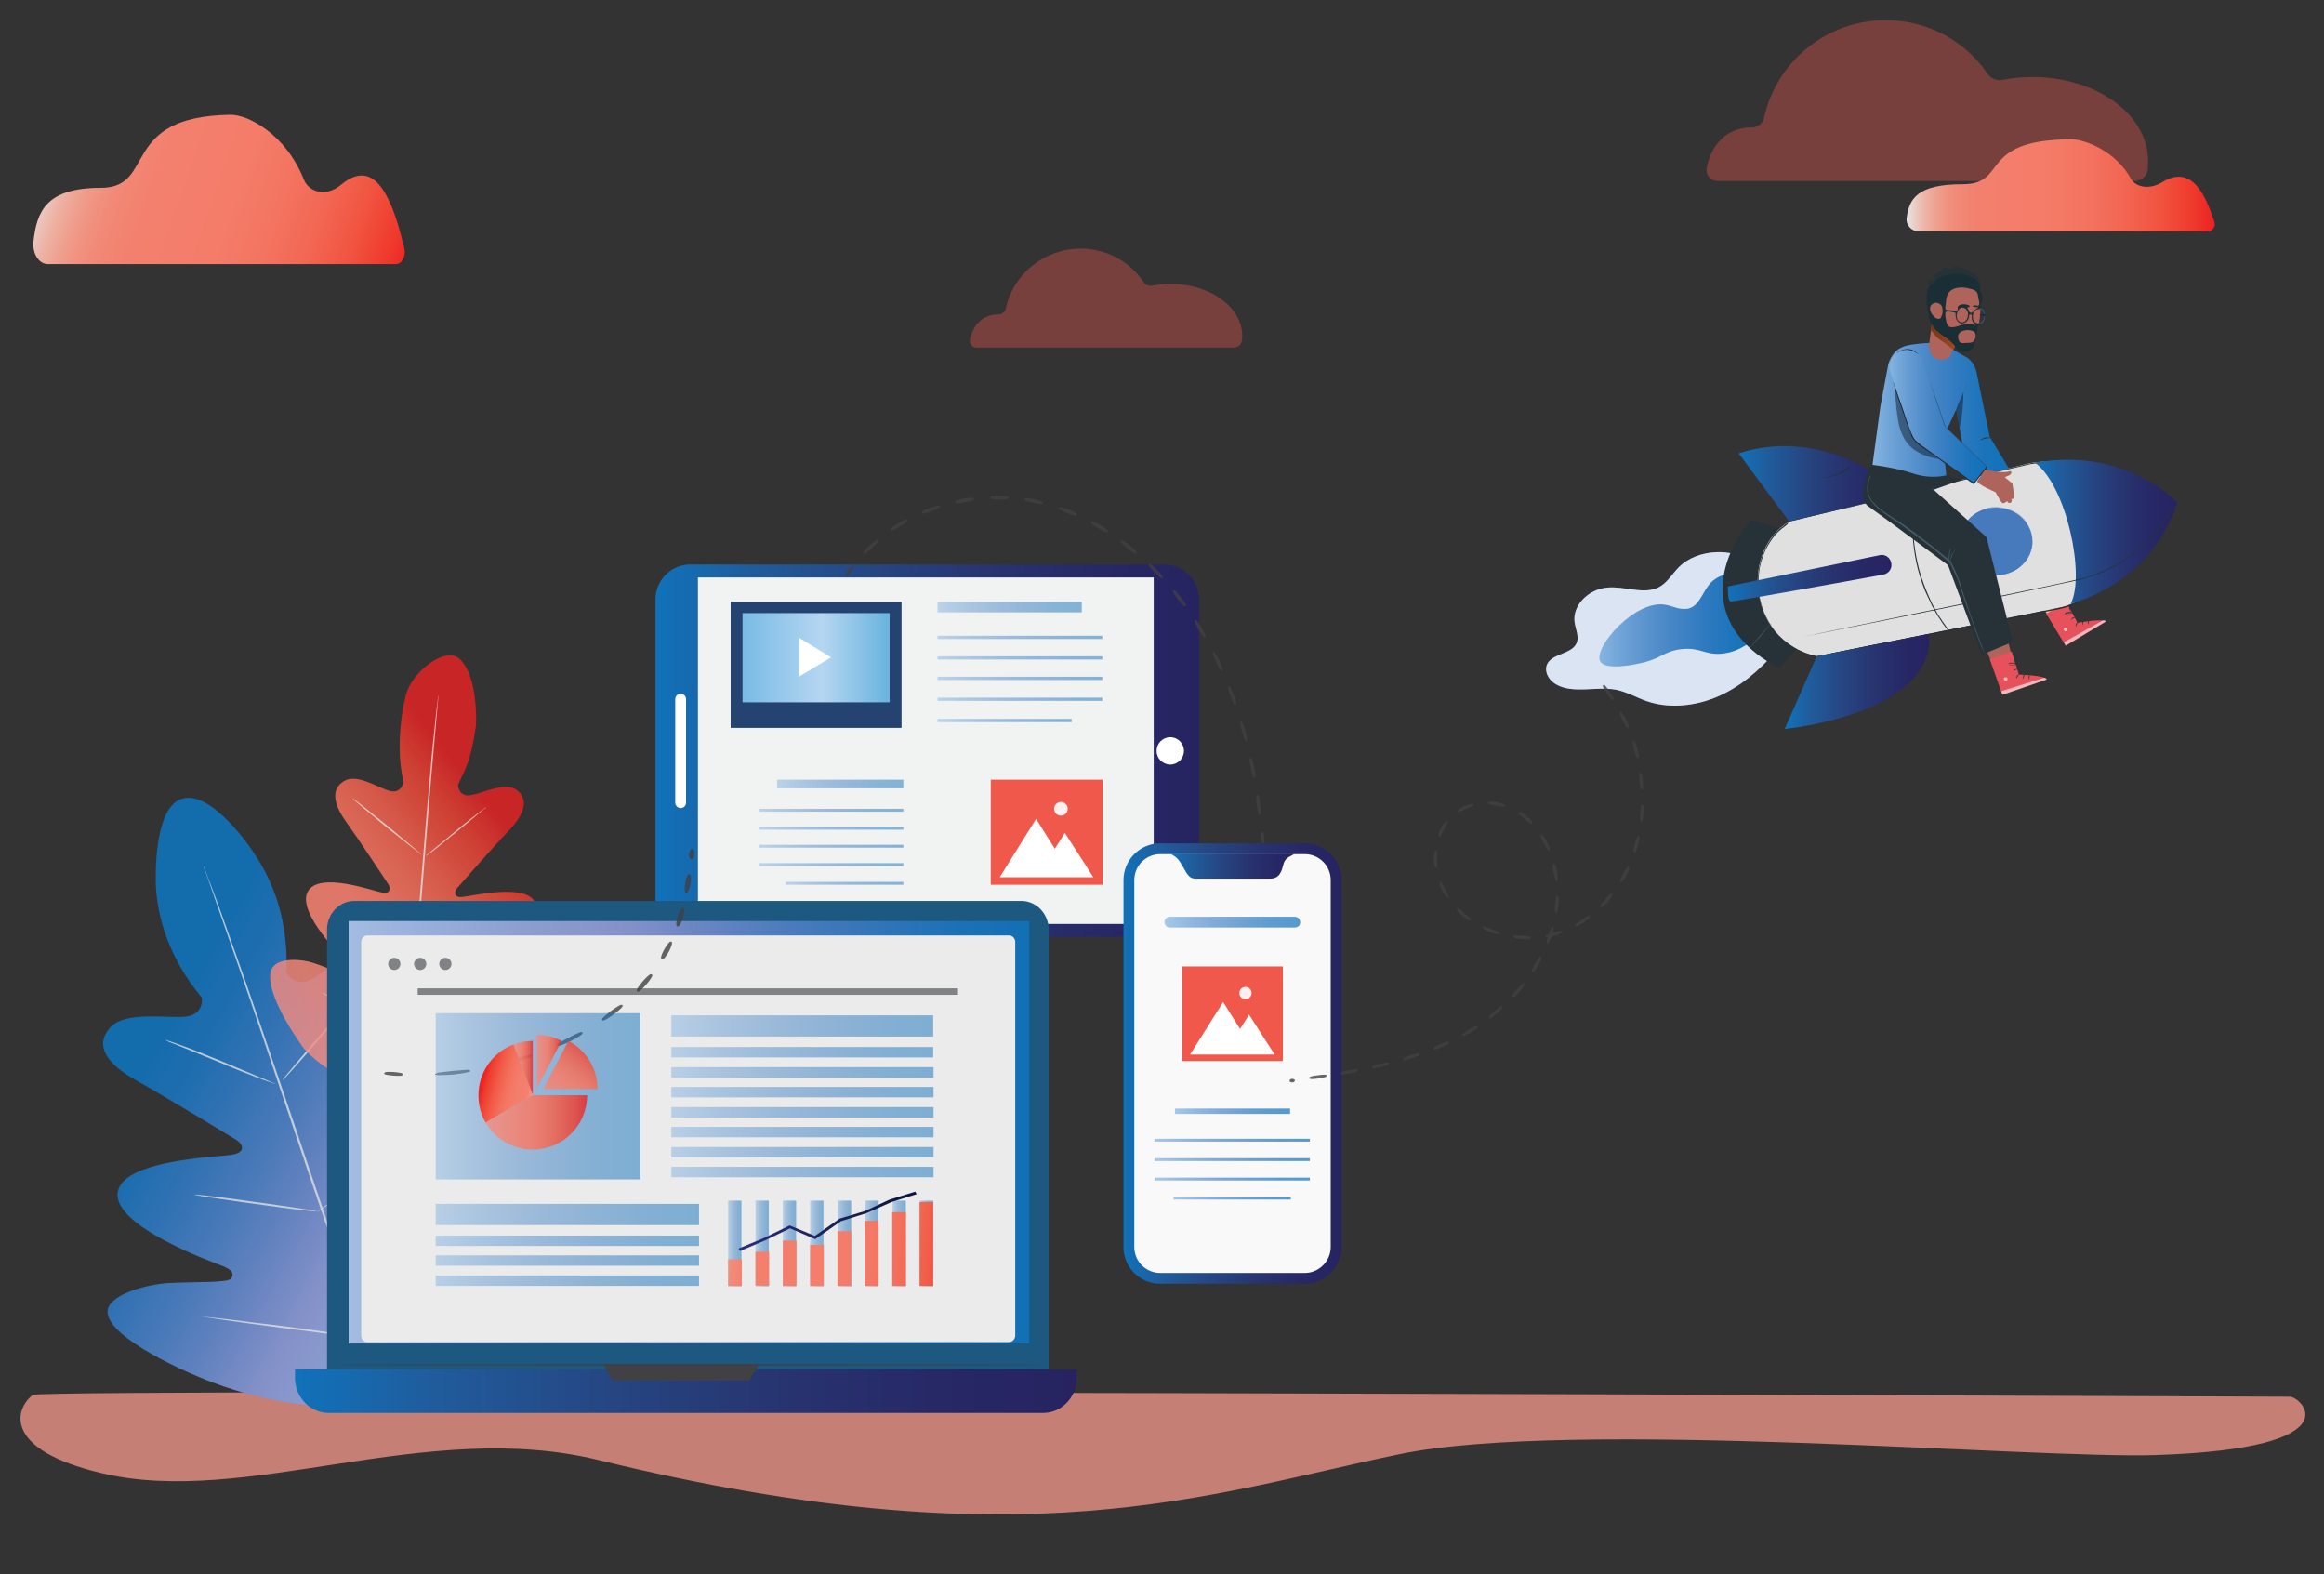 <?xml version="1.0" encoding="utf-8"?>
<!-- Generator: Adobe Illustrator 24.0.1, SVG Export Plug-In . SVG Version: 6.00 Build 0)  -->
<svg version="1.1" id="Layer_1" xmlns="http://www.w3.org/2000/svg" xmlns:xlink="http://www.w3.org/1999/xlink" x="0px" y="0px"
	 viewBox="0 0 646 437.5" style="enable-background:new 0 0 646 437.5;" xml:space="preserve">
<rect x="0" y="0" width="646" height="437.5" fill="#333333" stroke="none"/>
<style type="text/css">
	.st0{opacity:0.75;fill:#F69889;enable-background:new    ;}
	.st1{fill:url(#SVGID_1_);}
	.st2{opacity:0.8;fill:#E0E1E0;enable-background:new    ;}
	.st3{fill:url(#SVGID_2_);}
	.st4{fill:#A7A9AC;}
	.st5{fill:url(#SVGID_3_);}
	.st6{fill:#F1F2F2;}
	.st7{fill:#FFFFFF;}
	.st8{fill:#F1584C;}
	.st9{fill:#FCF0F1;}
	.st10{opacity:0.7;}
	.st11{fill:url(#SVGID_4_);}
	.st12{fill:url(#SVGID_5_);}
	.st13{fill:url(#SVGID_6_);}
	.st14{fill:url(#SVGID_7_);}
	.st15{fill:url(#SVGID_8_);}
	.st16{fill:url(#SVGID_9_);}
	.st17{opacity:0.7;fill:url(#SVGID_10_);enable-background:new    ;}
	.st18{opacity:0.7;fill:url(#SVGID_11_);enable-background:new    ;}
	.st19{opacity:0.7;fill:url(#SVGID_12_);enable-background:new    ;}
	.st20{opacity:0.7;fill:url(#SVGID_13_);enable-background:new    ;}
	.st21{opacity:0.7;fill:url(#SVGID_14_);enable-background:new    ;}
	.st22{opacity:0.7;fill:url(#SVGID_15_);enable-background:new    ;}
	.st23{fill:#F9F9FA;stroke:url(#SVGID_16_);stroke-width:3;stroke-miterlimit:10;}
	.st24{fill:url(#SVGID_17_);}
	.st25{opacity:0.7;fill:url(#SVGID_18_);enable-background:new    ;}
	.st26{opacity:0.7;fill:url(#SVGID_19_);enable-background:new    ;}
	.st27{opacity:0.7;fill:url(#SVGID_20_);enable-background:new    ;}
	.st28{opacity:0.7;fill:url(#SVGID_21_);enable-background:new    ;}
	.st29{opacity:0.7;fill:url(#SVGID_22_);enable-background:new    ;}
	.st30{opacity:0.7;fill:url(#SVGID_23_);enable-background:new    ;}
	.st31{opacity:0.36;fill:#F1584C;enable-background:new    ;}
	.st32{fill:url(#SVGID_24_);}
	.st33{fill:url(#SVGID_25_);}
	.st34{fill:#477ABD;}
	.st35{opacity:0.8;}
	.st36{fill:url(#SVGID_26_);}
	.st37{fill:#FBBD9D;}
	.st38{fill:#E7515B;}
	.st39{opacity:0.6;}
	.st40{fill:#263238;}
	.st41{fill:#455B64;}
	.st42{fill:#E0E0E0;}
	.st43{fill:url(#SVGID_27_);}
	.st44{fill:url(#SVGID_28_);}
	.st45{fill:url(#SVGID_29_);}
	.st46{fill:url(#SVGID_30_);}
	.st47{fill:#AE645A;}
	.st48{fill:url(#SVGID_31_);}
	.st49{fill:url(#SVGID_32_);}
	.st50{opacity:0.4;}
	.st51{fill:#1A2E36;}
	.st52{fill:url(#SVGID_33_);}
	.st53{fill:#2B5478;}
	.st54{fill:#1B244A;}
	.st55{fill:#1C5880;}
	.st56{fill:url(#SVGID_34_);}
	.st57{fill:url(#SVGID_35_);}
	.st58{fill:#414042;}
	.st59{fill:#EBEBEB;}
	.st60{fill:#808285;}
	.st61{fill:#414042;stroke:#414042;stroke-width:0.5;stroke-miterlimit:10;}
	.st62{opacity:0.5;}
	.st63{fill:url(#SVGID_36_);}
	.st64{fill:url(#SVGID_37_);}
	.st65{fill:url(#SVGID_38_);}
	.st66{fill:url(#SVGID_39_);}
	.st67{fill:url(#SVGID_40_);}
	.st68{fill:url(#SVGID_41_);}
	.st69{fill:url(#SVGID_42_);}
	.st70{fill:url(#SVGID_43_);}
	.st71{fill:url(#SVGID_44_);}
	.st72{fill:url(#SVGID_45_);}
	.st73{fill:url(#SVGID_46_);}
	.st74{fill:url(#SVGID_47_);}
	.st75{fill:url(#SVGID_48_);}
	.st76{fill:url(#SVGID_49_);}
	.st77{fill:url(#SVGID_50_);}
	.st78{fill:url(#SVGID_51_);}
	.st79{fill:url(#SVGID_52_);}
	.st80{fill:url(#SVGID_53_);}
	.st81{fill:url(#SVGID_54_);}
	.st82{fill:url(#SVGID_55_);}
	.st83{fill:url(#SVGID_56_);}
	.st84{fill:url(#SVGID_57_);}
	.st85{fill:url(#SVGID_58_);}
	.st86{fill:url(#SVGID_59_);}
	.st87{fill:url(#SVGID_60_);}
	.st88{fill:url(#SVGID_61_);}
	.st89{fill:url(#SVGID_62_);}
	.st90{fill:url(#SVGID_63_);}
	.st91{fill:url(#SVGID_64_);}
	.st92{fill:url(#SVGID_65_);}
	.st93{fill:url(#SVGID_66_);}
	.st94{fill:url(#SVGID_67_);}
	.st95{fill:url(#SVGID_68_);}
	.st96{fill:url(#SVGID_69_);}
	.st97{fill:url(#SVGID_70_);}
	.st98{fill:#244371;}
	.st99{fill:url(#SVGID_71_);}
</style>
<g id="Extra">
</g>
<g id="Layer_2_1_">
</g>
<g id="Layer_3">
	<path class="st0" d="M9.1,387.7c2.6-2,627.3,0.5,627.3,0.5c3-0.3,19,14.3-36.8,16.2c-33.7,1.2-162.7-10.2-210.7-0.2
		c-53.2,11-104.2,30.5-222.5,1.6c-48.3-11.8-98.1,13.3-138.3,3.6C1.1,403,3.9,391.8,9.1,387.7z"/>
	<g>
		
			<linearGradient id="SVGID_1_" gradientUnits="userSpaceOnUse" x1="-738" y1="-69.027" x2="-645.44" y2="-11.55" gradientTransform="matrix(-1.204 0.201 -0.124 -0.995 -739.896 415.861)">
			<stop  offset="0" style="stop-color:#A2BCE2"/>
			<stop  offset="0.258" style="stop-color:#8C9ED0"/>
			<stop  offset="0.409" style="stop-color:#8491C9"/>
			<stop  offset="0.497" style="stop-color:#6F88C4;stop-opacity:0.985"/>
			<stop  offset="0.63" style="stop-color:#517EBF;stop-opacity:0.963"/>
			<stop  offset="0.761" style="stop-color:#3677BC;stop-opacity:0.94"/>
			<stop  offset="0.886" style="stop-color:#1E73BA;stop-opacity:0.919"/>
			<stop  offset="1" style="stop-color:#1072BA;stop-opacity:0.9"/>
		</linearGradient>
		<path class="st1" d="M50.6,222c-8,2.5-7.3,22.1-7.3,23.8C44,261,51.7,272,56.1,277.3c0,0,0.8,4.8-4.8,5.3
			c-5.6,0.4-16.7-1.6-20.8,3.1c-4.2,4.9-1,9.9,7.4,14.6s26.3,15.6,27.9,16.6c1.6,1,2.7,3.3-1.1,4c-3.8,0.7-30.8,1.3-32,10.6
			c-1.2,9.3,26.1,19.2,29,20.3c2.9,1.1,3.4,2.2,2.6,3.5c-0.7,1.3-9.7,0.9-17.4,1.3c-5.6,0.3-15.8,2.9-16.9,7.2
			c-1.7,6.6,18,16.2,29,20.4c8.5,3.2,16,4.8,21.1,5.6c2.8,0.5,6.1,0.8,9.8,0.8c6.6,0,12.2-1,16.3-2.2c5.5-0.8,16.7-3.1,27.6-11.1
			c6.9-5.1,11.3-10.7,13.9-14.6c8.5-17.4,11.4-31.8,6.1-35.2c-3.9-2.5-13.1,0.2-18.2,3.1c-6.6,3.8-13.7,8.9-15.1,8.2
			c-1.4-0.7-1.7-1.8,0-4.3s18.1-25.1,11.4-32.1s-29.2,6.9-32.8,8.3c-3.6,1.4-4.1-1-3.4-2.7s8.8-20.1,12.8-28.5
			c4.1-8.4,3.7-14.2-2.8-15.9c-6.2-1.7-14.2,5.9-19,8.5s-7.1-1.8-7.1-1.8c0.3-6.9-0.2-20.1-8.7-32.7C70.2,236.2,58.7,219.4,50.6,222
			z"/>
		<path class="st2" d="M56.6,240.8c0,0,0.1,0.1,0.2,0.4c0.1,0.3,0.2,0.6,0.4,1.1c0.4,1,0.9,2.4,1.6,4.2c1.4,3.6,3.3,8.9,5.6,15.4
			c4.7,13,10.8,31.1,17.6,51.1c6.7,20,12.8,38.1,17.4,51.1c2.3,6.5,4.1,11.8,5.4,15.5c0.6,1.8,1.1,3.2,1.5,4.2
			c0.2,0.5,0.3,0.8,0.4,1.1c0.1,0.2,0.1,0.4,0.1,0.4s-0.1-0.1-0.2-0.4s-0.2-0.6-0.4-1.1c-0.4-1-0.9-2.4-1.6-4.2
			c-1.4-3.6-3.3-8.9-5.6-15.4c-4.7-13-10.9-31.1-17.6-51.1S68.6,275,64,262c-2.3-6.5-4.1-11.8-5.4-15.5c-0.6-1.8-1.1-3.2-1.5-4.2
			c-0.2-0.5-0.3-0.8-0.4-1.1C56.6,240.9,56.6,240.8,56.6,240.8"/>
		<path class="st2" d="M45.9,289c0,0,0.5,0.1,1.3,0.4s2,0.7,3.4,1.2c2.8,1,6.7,2.6,10.9,4.3c4.1,1.7,7.9,3.3,10.7,4.5
			c1.3,0.5,2.4,1,3.3,1.4c0.8,0.3,1.2,0.5,1.2,0.5s-0.5-0.1-1.3-0.4s-2-0.7-3.4-1.2c-2.8-1.1-6.7-2.6-10.9-4.4
			c-4.1-1.7-7.9-3.2-10.8-4.4c-1.3-0.5-2.4-1-3.3-1.3C46.3,289.2,45.9,289,45.9,289"/>
		<path class="st2" d="M78.5,300.3c-0.2-0.1,5.3-6.6,12.3-14.7s12.7-14.5,12.9-14.5c0.2,0.1-5.3,6.6-12.3,14.7
			S78.6,300.4,78.5,300.3"/>
		<path class="st2" d="M87.8,337.1c0,0,0.4-0.3,1.1-0.9c0.9-0.6,2-1.4,3.2-2.3c2.7-1.9,6.5-4.7,10.6-7.7c4-3.1,7.6-5.9,10.2-8
			c1.2-1,2.2-1.8,3-2.5c0.7-0.6,1.1-0.9,1.2-0.9c0,0-0.3,0.4-1,1s-1.6,1.5-2.9,2.6c-2.5,2.1-6,5-10.1,8.1s-7.9,5.8-10.7,7.6
			c-1.4,0.9-2.6,1.7-3.4,2.2C88.3,336.8,87.8,337.1,87.8,337.1"/>
		<path class="st2" d="M54,332c0,0,0.5,0,1.4,0.1s2.1,0.2,3.7,0.4c3.1,0.4,7.3,0.9,12,1.6c4.7,0.6,8.9,1.3,11.9,1.7
			c1.5,0.2,2.7,0.4,3.6,0.6c0.8,0.1,1.3,0.2,1.3,0.3c0,0-0.5,0-1.4-0.1s-2.1-0.2-3.7-0.4c-3.1-0.4-7.3-0.9-12-1.6
			c-4.7-0.6-8.9-1.3-11.9-1.7c-1.5-0.2-2.7-0.4-3.6-0.6C54.4,332.1,53.9,332.1,54,332"/>
		<path class="st2" d="M56.2,366c0,0,0.6,0,1.8,0.1s2.8,0.3,4.7,0.5c4,0.5,9.4,1.2,15.4,1.9c6,0.8,11.4,1.5,15.4,2.1
			c1.9,0.3,3.4,0.5,4.6,0.7c1.1,0.2,1.7,0.3,1.7,0.3s-0.6,0-1.8-0.1c-1.2-0.1-2.8-0.3-4.7-0.5c-4-0.5-9.4-1.2-15.4-2
			s-11.4-1.5-15.4-2.1c-1.9-0.3-3.4-0.5-4.6-0.7C56.8,366.1,56.2,366,56.2,366"/>
		<path class="st2" d="M98.8,371.4c0,0,0.5-0.4,1.4-1.1c1-0.8,2.4-1.8,4-3c3.4-2.6,8-6.1,13-10.1s9.4-7.6,12.6-10.3
			c1.5-1.3,2.8-2.3,3.8-3.2c0.9-0.7,1.4-1.1,1.4-1.1s-0.4,0.5-1.3,1.2c-0.8,0.8-2.1,1.9-3.6,3.3c-3.1,2.7-7.5,6.4-12.5,10.4
			s-9.7,7.5-13.2,10c-1.7,1.2-3.2,2.2-4.1,2.9C99.4,371,98.8,371.4,98.8,371.4"/>
	</g>
	<g>
		
			<linearGradient id="SVGID_2_" gradientUnits="userSpaceOnUse" x1="-647.645" y1="420.204" x2="-596.486" y2="451.971" gradientTransform="matrix(1.362 -0.113 -0.124 -1.274 1014.697 743.478)">
			<stop  offset="0" style="stop-color:#F58C80;stop-opacity:0.8"/>
			<stop  offset="0.417" style="stop-color:#F47E6C;stop-opacity:0.9"/>
			<stop  offset="0.507" style="stop-color:#F37764;stop-opacity:0.884"/>
			<stop  offset="0.666" style="stop-color:#F26551;stop-opacity:0.857"/>
			<stop  offset="0.874" style="stop-color:#EF4132;stop-opacity:0.82"/>
			<stop  offset="0.989" style="stop-color:#ED2224;stop-opacity:0.8"/>
		</linearGradient>
		<path class="st3" d="M127.7,183.1c5.1,4.5,4.7,17.5,4.6,18.6c-1.5,10.4-3.1,12.1-5,16.5c0,0,0.2,3.4,3.6,2.8
			c3.4-0.6,9.8-3.9,12.9-1.3c3.2,2.6,2,6.6-2.4,11.2c-4.4,4.6-13.5,15-14.3,15.9s-1.1,2.7,1.2,2.5c2.4-0.1,18.6-4.2,20.6,1.9
			c2.1,6.2-12.8,17.4-14.4,18.7c-1.6,1.3-1.7,2.1-1.1,2.8c0.6,0.8,5.9-1,10.6-2c3.4-0.7,31.4,2.1,32.7,4.9c2,4.2-8.4,14-14.4,18.7
			c-4.6,3.6-8.9,5.9-11.8,7.3c-1.6,0.8-3.5,1.6-5.7,2.2c-3.9,1.1-7.4,1.3-10.1,1.2c-3.4,0.4-32-2.1-39.7-5.8
			c-4.9-2.3-8.3-5.4-10.4-7.6c-7.6-10.5-11.4-19.8-8.6-23c2-2.4,7.9-2.1,11.3-0.9c4.5,1.5,9.4,3.8,10.2,3.1c0.7-0.7,0.8-1.5-0.6-2.9
			s-14.4-14.1-11.4-20s18.4-0.2,20.8,0.2c2.3,0.4,2.3-1.4,1.6-2.4c-0.7-1-8.1-12.3-11.7-17.3s-4.2-9.1-0.6-11.3
			c3.5-2.2,9.3,1.7,12.6,2.7c3.3,1,4-2.4,4-2.4c-1.2-4.6-1.9-13.4,0.5-23.8C114.2,186.9,123.7,179.5,127.7,183.1z"/>
		<path class="st2" d="M121.8,193.3c0,0,0,0.1,0,0.3s-0.1,0.5-0.1,0.8c-0.1,0.7-0.2,1.8-0.4,3.1c-0.3,2.7-0.7,6.6-1.2,11.4
			c-0.9,9.7-2,23-3.2,37.8c-1.1,14.8-2.2,28.1-3.1,37.8c-0.4,4.8-0.8,8.7-1,11.4c-0.1,1.3-0.2,2.4-0.3,3.1c0,0.3,0,0.6-0.1,0.8
			c0,0.2,0,0.3,0,0.3s0-0.1,0.1-0.3c0-0.2,0.1-0.5,0.1-0.8c0.1-0.7,0.2-1.8,0.4-3.1c0.3-2.7,0.7-6.6,1.2-11.4c0.9-9.7,2-23,3.2-37.8
			c1.2-14.7,2.2-28.1,3.1-37.8c0.4-4.8,0.8-8.7,1-11.4c0.1-1.3,0.2-2.4,0.3-3.1c0-0.3,0-0.6,0.1-0.8
			C121.8,193.4,121.8,193.3,121.8,193.3"/>
		<path class="st2" d="M135.1,224.4c0,0-0.3,0.1-0.7,0.5c-0.5,0.3-1.1,0.8-1.9,1.4c-1.6,1.2-3.7,2.9-5.9,4.7
			c-2.2,1.9-4.2,3.5-5.8,4.8c-0.7,0.6-1.3,1.1-1.8,1.5c-0.4,0.3-0.6,0.5-0.6,0.6c0,0,0.3-0.1,0.7-0.5c0.5-0.3,1.1-0.8,1.9-1.4
			c1.5-1.2,3.6-2.9,5.9-4.8c2.2-1.8,4.3-3.5,5.8-4.8c0.7-0.6,1.3-1.1,1.8-1.5C134.9,224.7,135.1,224.5,135.1,224.4"/>
		<path class="st2" d="M117.2,237.6c0.1-0.1-4.1-3.6-9.4-8c-5.3-4.3-9.7-7.8-9.8-7.7c-0.1,0.1,4.1,3.6,9.4,8
			C112.8,234.2,117.2,237.6,117.2,237.6"/>
		<path class="st2" d="M116.9,264.2c0,0-0.3-0.2-0.8-0.4c-0.6-0.3-1.4-0.6-2.3-1c-1.9-0.9-4.6-2.1-7.4-3.5c-2.9-1.4-5.4-2.8-7.2-3.8
			c-0.8-0.5-1.6-0.9-2.2-1.2c-0.5-0.3-0.8-0.4-0.8-0.4s0.2,0.2,0.7,0.5s1.2,0.7,2.1,1.3c1.8,1,4.3,2.4,7.2,3.9
			c2.9,1.4,5.5,2.6,7.5,3.4c1,0.4,1.8,0.7,2.3,0.9C116.6,264.1,116.9,264.2,116.9,264.2"/>
		<path class="st2" d="M136.4,255.1c0,0-0.3,0.1-0.8,0.3s-1.2,0.5-2.1,0.9c-1.8,0.8-4.2,1.9-6.9,3.1c-2.7,1.2-5.1,2.3-6.9,3.2
			c-0.9,0.4-1.6,0.8-2.1,1s-0.7,0.4-0.7,0.4s0.3-0.1,0.8-0.3c0.5-0.2,1.2-0.5,2.1-0.9c1.8-0.8,4.2-1.9,6.9-3.1s5.1-2.3,6.9-3.2
			c0.9-0.4,1.6-0.8,2.1-1C136.2,255.3,136.4,255.1,136.4,255.1"/>
		<path class="st2" d="M139.9,278.7c0,0-0.4,0.1-1,0.4c-0.7,0.3-1.6,0.7-2.7,1.1c-2.3,1-5.5,2.4-8.9,3.9c-3.5,1.5-6.6,2.9-8.9,4
			c-1.1,0.5-2,0.9-2.7,1.2c-0.6,0.3-1,0.5-0.9,0.5c0,0,0.4-0.1,1-0.4c0.7-0.3,1.6-0.7,2.7-1.1c2.3-1,5.5-2.4,8.9-3.9
			c3.5-1.5,6.6-2.9,8.9-4c1.1-0.5,2-0.9,2.7-1.2C139.6,278.9,140,278.7,139.9,278.7"/>
		<path class="st2" d="M115.3,289.4c0,0-0.3-0.2-1-0.5c-0.7-0.4-1.7-0.8-2.8-1.4c-2.4-1.2-5.7-2.8-9.2-4.7c-3.6-1.9-6.7-3.6-9-4.9
			c-1.1-0.6-2-1.1-2.7-1.5c-0.6-0.4-1-0.5-1-0.5s0.3,0.2,0.9,0.6s1.5,0.9,2.6,1.6c2.2,1.3,5.4,3.1,9,5s6.9,3.5,9.3,4.6
			c1.2,0.6,2.2,1,2.9,1.3C114.9,289.3,115.3,289.4,115.3,289.4"/>
	</g>
	<g>
		<path class="st4" d="M265.7,197.1c0,0.6,0.4,1,1,1c0.5,0,1-0.5,1-1c0-0.6-0.4-1-1-1S265.7,196.6,265.7,197.1"/>
		<path class="st4" d="M271.5,197.1c0,0.6,0.4,1,1,1c0.5,0,1-0.5,1-1c0-0.6-0.4-1-1-1S271.5,196.6,271.5,197.1"/>
		<path class="st4" d="M268.7,197.1c0,0.6,0.4,1,1,1c0.5,0,1-0.5,1-1c0-0.6-0.4-1-1-1S268.7,196.6,268.7,197.1"/>
		
			<linearGradient id="SVGID_3_" gradientUnits="userSpaceOnUse" x1="182.2" y1="231.35" x2="333.3" y2="231.35" gradientTransform="matrix(1 0 0 -1 0 440)">
			<stop  offset="0" style="stop-color:#1072BA"/>
			<stop  offset="0.176" style="stop-color:#205C9C"/>
			<stop  offset="0.423" style="stop-color:#264480"/>
			<stop  offset="0.651" style="stop-color:#27326E"/>
			<stop  offset="0.851" style="stop-color:#272765"/>
			<stop  offset="1" style="stop-color:#272361"/>
		</linearGradient>
		<path class="st5" d="M323.6,260.4H191.9c-5.3,0-9.7-4.3-9.7-9.7v-84.1c0-5.3,4.3-9.7,9.7-9.7h131.7c5.3,0,9.7,4.3,9.7,9.7v84.1
			C333.3,256.1,328.9,260.4,323.6,260.4z"/>
		<rect x="194" y="160.5" class="st6" width="126.7" height="96.3"/>
		<path class="st7" d="M189.2,224.6L189.2,224.6c-0.8,0-1.5-0.7-1.5-1.5v-28.8c0-0.8,0.7-1.5,1.5-1.5l0,0c0.8,0,1.5,0.7,1.5,1.5
			v28.8C190.7,223.9,190.1,224.6,189.2,224.6z"/>
		<ellipse class="st7" cx="325.3" cy="208.7" rx="3.8" ry="3.8"/>
		<g>
			<rect x="275.4" y="216.7" class="st8" width="31.1" height="29.2"/>
			<polygon class="st7" points="296,231.5 293.2,235.9 288,227.6 277.9,243.8 288.2,243.8 298.2,243.8 303.9,243.8 			"/>
			<circle class="st9" cx="294.9" cy="224.8" r="1.9"/>
		</g>
		<g class="st10">
			<g class="st10">
				
					<linearGradient id="SVGID_4_" gradientUnits="userSpaceOnUse" x1="260.56" y1="271.25" x2="300.66" y2="271.25" gradientTransform="matrix(1 0 0 -1 0 440)">
					<stop  offset="0" style="stop-color:#84B4E1"/>
					<stop  offset="0.19" style="stop-color:#669CD3"/>
					<stop  offset="0.404" style="stop-color:#4A88C7"/>
					<stop  offset="0.615" style="stop-color:#317BC0"/>
					<stop  offset="0.817" style="stop-color:#1B74BB"/>
					<stop  offset="1" style="stop-color:#1072BA"/>
				</linearGradient>
				<rect x="260.6" y="167.3" class="st11" width="40.1" height="2.9"/>
				
					<linearGradient id="SVGID_5_" gradientUnits="userSpaceOnUse" x1="260.6" y1="262.85" x2="306.447" y2="262.85" gradientTransform="matrix(1 0 0 -1 0 440)">
					<stop  offset="0" style="stop-color:#84B4E1"/>
					<stop  offset="0.19" style="stop-color:#669CD3"/>
					<stop  offset="0.404" style="stop-color:#4A88C7"/>
					<stop  offset="0.615" style="stop-color:#317BC0"/>
					<stop  offset="0.817" style="stop-color:#1B74BB"/>
					<stop  offset="1" style="stop-color:#1072BA"/>
				</linearGradient>
				<rect x="260.6" y="176.7" class="st12" width="45.8" height="0.9"/>
				
					<linearGradient id="SVGID_6_" gradientUnits="userSpaceOnUse" x1="260.6" y1="257.15" x2="306.447" y2="257.15" gradientTransform="matrix(1 0 0 -1 0 440)">
					<stop  offset="0" style="stop-color:#84B4E1"/>
					<stop  offset="0.19" style="stop-color:#669CD3"/>
					<stop  offset="0.404" style="stop-color:#4A88C7"/>
					<stop  offset="0.615" style="stop-color:#317BC0"/>
					<stop  offset="0.817" style="stop-color:#1B74BB"/>
					<stop  offset="1" style="stop-color:#1072BA"/>
				</linearGradient>
				<rect x="260.6" y="182.4" class="st13" width="45.8" height="0.9"/>
				
					<linearGradient id="SVGID_7_" gradientUnits="userSpaceOnUse" x1="260.6" y1="251.45" x2="306.447" y2="251.45" gradientTransform="matrix(1 0 0 -1 0 440)">
					<stop  offset="0" style="stop-color:#84B4E1"/>
					<stop  offset="0.19" style="stop-color:#669CD3"/>
					<stop  offset="0.404" style="stop-color:#4A88C7"/>
					<stop  offset="0.615" style="stop-color:#317BC0"/>
					<stop  offset="0.817" style="stop-color:#1B74BB"/>
					<stop  offset="1" style="stop-color:#1072BA"/>
				</linearGradient>
				<rect x="260.6" y="188.1" class="st14" width="45.8" height="0.9"/>
				
					<linearGradient id="SVGID_8_" gradientUnits="userSpaceOnUse" x1="260.6" y1="245.65" x2="306.447" y2="245.65" gradientTransform="matrix(1 0 0 -1 0 440)">
					<stop  offset="0" style="stop-color:#84B4E1"/>
					<stop  offset="0.19" style="stop-color:#669CD3"/>
					<stop  offset="0.404" style="stop-color:#4A88C7"/>
					<stop  offset="0.615" style="stop-color:#317BC0"/>
					<stop  offset="0.817" style="stop-color:#1B74BB"/>
					<stop  offset="1" style="stop-color:#1072BA"/>
				</linearGradient>
				<rect x="260.6" y="193.9" class="st15" width="45.8" height="0.9"/>
				
					<linearGradient id="SVGID_9_" gradientUnits="userSpaceOnUse" x1="260.56" y1="239.75" x2="297.9" y2="239.75" gradientTransform="matrix(1 0 0 -1 0 440)">
					<stop  offset="0" style="stop-color:#84B4E1"/>
					<stop  offset="0.19" style="stop-color:#669CD3"/>
					<stop  offset="0.404" style="stop-color:#4A88C7"/>
					<stop  offset="0.615" style="stop-color:#317BC0"/>
					<stop  offset="0.817" style="stop-color:#1B74BB"/>
					<stop  offset="1" style="stop-color:#1072BA"/>
				</linearGradient>
				<rect x="260.6" y="199.8" class="st16" width="37.3" height="0.9"/>
			</g>
			
				<linearGradient id="SVGID_10_" gradientUnits="userSpaceOnUse" x1="216" y1="222.1" x2="251.063" y2="222.1" gradientTransform="matrix(1 0 0 -1 0 440)">
				<stop  offset="0" style="stop-color:#84B4E1"/>
				<stop  offset="0.19" style="stop-color:#669CD3"/>
				<stop  offset="0.404" style="stop-color:#4A88C7"/>
				<stop  offset="0.615" style="stop-color:#317BC0"/>
				<stop  offset="0.817" style="stop-color:#1B74BB"/>
				<stop  offset="1" style="stop-color:#1072BA"/>
			</linearGradient>
			<rect x="216" y="216.7" class="st17" width="35.1" height="2.4"/>
			
				<linearGradient id="SVGID_11_" gradientUnits="userSpaceOnUse" x1="211" y1="214.8" x2="251.1" y2="214.8" gradientTransform="matrix(1 0 0 -1 0 440)">
				<stop  offset="0" style="stop-color:#84B4E1"/>
				<stop  offset="0.19" style="stop-color:#669CD3"/>
				<stop  offset="0.404" style="stop-color:#4A88C7"/>
				<stop  offset="0.615" style="stop-color:#317BC0"/>
				<stop  offset="0.817" style="stop-color:#1B74BB"/>
				<stop  offset="1" style="stop-color:#1072BA"/>
			</linearGradient>
			<rect x="211" y="224.8" class="st18" width="40.1" height="0.8"/>
			
				<linearGradient id="SVGID_12_" gradientUnits="userSpaceOnUse" x1="211" y1="209.8" x2="251.1" y2="209.8" gradientTransform="matrix(1 0 0 -1 0 440)">
				<stop  offset="0" style="stop-color:#84B4E1"/>
				<stop  offset="0.19" style="stop-color:#669CD3"/>
				<stop  offset="0.404" style="stop-color:#4A88C7"/>
				<stop  offset="0.615" style="stop-color:#317BC0"/>
				<stop  offset="0.817" style="stop-color:#1B74BB"/>
				<stop  offset="1" style="stop-color:#1072BA"/>
			</linearGradient>
			<rect x="211" y="229.8" class="st19" width="40.1" height="0.8"/>
			
				<linearGradient id="SVGID_13_" gradientUnits="userSpaceOnUse" x1="211" y1="204.8" x2="251.1" y2="204.8" gradientTransform="matrix(1 0 0 -1 0 440)">
				<stop  offset="0" style="stop-color:#84B4E1"/>
				<stop  offset="0.19" style="stop-color:#669CD3"/>
				<stop  offset="0.404" style="stop-color:#4A88C7"/>
				<stop  offset="0.615" style="stop-color:#317BC0"/>
				<stop  offset="0.817" style="stop-color:#1B74BB"/>
				<stop  offset="1" style="stop-color:#1072BA"/>
			</linearGradient>
			<rect x="211" y="234.8" class="st20" width="40.1" height="0.8"/>
			
				<linearGradient id="SVGID_14_" gradientUnits="userSpaceOnUse" x1="211" y1="199.7" x2="251.1" y2="199.7" gradientTransform="matrix(1 0 0 -1 0 440)">
				<stop  offset="0" style="stop-color:#84B4E1"/>
				<stop  offset="0.19" style="stop-color:#669CD3"/>
				<stop  offset="0.404" style="stop-color:#4A88C7"/>
				<stop  offset="0.615" style="stop-color:#317BC0"/>
				<stop  offset="0.817" style="stop-color:#1B74BB"/>
				<stop  offset="1" style="stop-color:#1072BA"/>
			</linearGradient>
			<rect x="211" y="239.9" class="st21" width="40.1" height="0.8"/>
			
				<linearGradient id="SVGID_15_" gradientUnits="userSpaceOnUse" x1="218.4" y1="194.5" x2="251.055" y2="194.5" gradientTransform="matrix(1 0 0 -1 0 440)">
				<stop  offset="0" style="stop-color:#84B4E1"/>
				<stop  offset="0.19" style="stop-color:#669CD3"/>
				<stop  offset="0.404" style="stop-color:#4A88C7"/>
				<stop  offset="0.615" style="stop-color:#317BC0"/>
				<stop  offset="0.817" style="stop-color:#1B74BB"/>
				<stop  offset="1" style="stop-color:#1072BA"/>
			</linearGradient>
			<rect x="218.4" y="245.1" class="st22" width="32.7" height="0.8"/>
		</g>
	</g>
	<g>
		<g>
			
				<linearGradient id="SVGID_16_" gradientUnits="userSpaceOnUse" x1="312.204" y1="144.4" x2="372.907" y2="144.4" gradientTransform="matrix(1 0 0 -1 0 440)">
				<stop  offset="0" style="stop-color:#1072BA"/>
				<stop  offset="0.176" style="stop-color:#205C9C"/>
				<stop  offset="0.423" style="stop-color:#264480"/>
				<stop  offset="0.651" style="stop-color:#27326E"/>
				<stop  offset="0.851" style="stop-color:#272765"/>
				<stop  offset="1" style="stop-color:#272361"/>
			</linearGradient>
			<path class="st23" d="M362.7,355.3h-40.2c-4.8,0-8.7-3.9-8.7-8.7v-102c0-4.8,3.9-8.7,8.7-8.7h40.2c4.8,0,8.7,3.9,8.7,8.7v102
				C371.4,351.3,367.5,355.3,362.7,355.3z"/>
		</g>
		
			<linearGradient id="SVGID_17_" gradientUnits="userSpaceOnUse" x1="325.326" y1="199.249" x2="359.826" y2="199.249" gradientTransform="matrix(1 0 0 -1 0 440)">
			<stop  offset="0" style="stop-color:#1072BA"/>
			<stop  offset="0.176" style="stop-color:#205C9C"/>
			<stop  offset="0.423" style="stop-color:#264480"/>
			<stop  offset="0.651" style="stop-color:#27326E"/>
			<stop  offset="0.851" style="stop-color:#272765"/>
			<stop  offset="1" style="stop-color:#272361"/>
		</linearGradient>
		<path class="st24" d="M352.9,244.2h-20.6c-2.1,0-2.6-2-3.8-3.8l0,0c-1.1-2-1.8-2.3-3.1-3.1h34.5c-1.7,1-2.7,1.1-3.2,3.1
			C356.3,241.9,355.8,244.3,352.9,244.2z"/>
		<g>
			<rect x="328.6" y="268.6" class="st8" width="28" height="26.3"/>
			<polygon class="st7" points="347.2,282 344.7,286 340,278.5 330.8,293.1 340.1,293.1 349.1,293.1 354.3,293.1 			"/>
			<circle class="st9" cx="346.2" cy="276" r="1.7"/>
		</g>
		
			<linearGradient id="SVGID_18_" gradientUnits="userSpaceOnUse" x1="326.557" y1="131.15" x2="358.557" y2="131.15" gradientTransform="matrix(1 0 0 -1 0 440)">
			<stop  offset="0" style="stop-color:#84B4E1"/>
			<stop  offset="0.19" style="stop-color:#669CD3"/>
			<stop  offset="0.404" style="stop-color:#4A88C7"/>
			<stop  offset="0.615" style="stop-color:#317BC0"/>
			<stop  offset="0.817" style="stop-color:#1B74BB"/>
			<stop  offset="1" style="stop-color:#1072BA"/>
		</linearGradient>
		<rect x="326.6" y="308.1" class="st25" width="32" height="1.5"/>
		
			<linearGradient id="SVGID_19_" gradientUnits="userSpaceOnUse" x1="323.651" y1="183.7" x2="361.46" y2="183.7" gradientTransform="matrix(1 0 0 -1 0 440)">
			<stop  offset="0" style="stop-color:#84B4E1"/>
			<stop  offset="0.19" style="stop-color:#669CD3"/>
			<stop  offset="0.404" style="stop-color:#4A88C7"/>
			<stop  offset="0.615" style="stop-color:#317BC0"/>
			<stop  offset="0.817" style="stop-color:#1B74BB"/>
			<stop  offset="1" style="stop-color:#1072BA"/>
		</linearGradient>
		<path class="st26" d="M359.9,257.8h-34.7c-0.9,0-1.5-0.7-1.5-1.5l0,0c0-0.9,0.7-1.5,1.5-1.5h34.7c0.9,0,1.5,0.7,1.5,1.5l0,0
			C361.5,257.1,360.8,257.8,359.9,257.8z"/>
		
			<linearGradient id="SVGID_20_" gradientUnits="userSpaceOnUse" x1="320.9" y1="123.1" x2="364.1" y2="123.1" gradientTransform="matrix(1 0 0 -1 0 440)">
			<stop  offset="0" style="stop-color:#84B4E1"/>
			<stop  offset="0.19" style="stop-color:#669CD3"/>
			<stop  offset="0.404" style="stop-color:#4A88C7"/>
			<stop  offset="0.615" style="stop-color:#317BC0"/>
			<stop  offset="0.817" style="stop-color:#1B74BB"/>
			<stop  offset="1" style="stop-color:#1072BA"/>
		</linearGradient>
		<rect x="320.9" y="316.5" class="st27" width="43.2" height="0.8"/>
		
			<linearGradient id="SVGID_21_" gradientUnits="userSpaceOnUse" x1="320.9" y1="117.7" x2="364.1" y2="117.7" gradientTransform="matrix(1 0 0 -1 0 440)">
			<stop  offset="0" style="stop-color:#84B4E1"/>
			<stop  offset="0.19" style="stop-color:#669CD3"/>
			<stop  offset="0.404" style="stop-color:#4A88C7"/>
			<stop  offset="0.615" style="stop-color:#317BC0"/>
			<stop  offset="0.817" style="stop-color:#1B74BB"/>
			<stop  offset="1" style="stop-color:#1072BA"/>
		</linearGradient>
		<rect x="320.9" y="321.9" class="st28" width="43.2" height="0.8"/>
		
			<linearGradient id="SVGID_22_" gradientUnits="userSpaceOnUse" x1="320.9" y1="112.3" x2="364.1" y2="112.3" gradientTransform="matrix(1 0 0 -1 0 440)">
			<stop  offset="0" style="stop-color:#84B4E1"/>
			<stop  offset="0.19" style="stop-color:#669CD3"/>
			<stop  offset="0.404" style="stop-color:#4A88C7"/>
			<stop  offset="0.615" style="stop-color:#317BC0"/>
			<stop  offset="0.817" style="stop-color:#1B74BB"/>
			<stop  offset="1" style="stop-color:#1072BA"/>
		</linearGradient>
		<rect x="320.9" y="327.3" class="st29" width="43.2" height="0.8"/>
		
			<linearGradient id="SVGID_23_" gradientUnits="userSpaceOnUse" x1="326.2" y1="106.9" x2="358.849" y2="106.9" gradientTransform="matrix(1 0 0 -1 0 440)">
			<stop  offset="0" style="stop-color:#84B4E1"/>
			<stop  offset="0.19" style="stop-color:#669CD3"/>
			<stop  offset="0.404" style="stop-color:#4A88C7"/>
			<stop  offset="0.615" style="stop-color:#317BC0"/>
			<stop  offset="0.817" style="stop-color:#1B74BB"/>
			<stop  offset="1" style="stop-color:#1072BA"/>
		</linearGradient>
		<rect x="326.2" y="332.8" class="st30" width="32.6" height="0.6"/>
	</g>
	<path class="st31" d="M597.1,44.7c0-12.9-14.4-23.3-32.2-23.3c-2.9,0-5.6,0.3-8.3,0.8c-1.6,0.3-3.2-0.4-4.1-1.7
		c-6.2-9-16.5-14.9-28.3-14.9c-16.4,0-30.4,11.5-33.8,27c-0.3,1.6-1.7,2.8-3.4,2.8h0c-7,0-11.4,4.8-12.6,11.4
		c-0.3,1.8,1.1,3.5,3,3.5h116c1.8,0,3.3-1.3,3.6-3C597,46.3,597.1,45.5,597.1,44.7z"/>
	
		<linearGradient id="SVGID_24_" gradientUnits="userSpaceOnUse" x1="529.862" y1="388.501" x2="615.634" y2="388.501" gradientTransform="matrix(1 0 0 -1 0 440)">
		<stop  offset="0" style="stop-color:#E6E6E5"/>
		<stop  offset="3.122745e-02" style="stop-color:#EBCAC1"/>
		<stop  offset="6.450506e-02" style="stop-color:#EDB2A4"/>
		<stop  offset="0.101" style="stop-color:#EF9F8E"/>
		<stop  offset="0.139" style="stop-color:#F1907E"/>
		<stop  offset="0.183" style="stop-color:#F28674"/>
		<stop  offset="0.234" style="stop-color:#F3806E"/>
		<stop  offset="0.314" style="stop-color:#F47E6C"/>
		<stop  offset="0.442" style="stop-color:#F47C69"/>
		<stop  offset="0.567" style="stop-color:#F37561"/>
		<stop  offset="0.691" style="stop-color:#F26854"/>
		<stop  offset="0.814" style="stop-color:#F15541"/>
		<stop  offset="0.935" style="stop-color:#EF382C"/>
		<stop  offset="0.993" style="stop-color:#ED2224"/>
	</linearGradient>
	<path class="st32" d="M615.5,61.6c-2.3-7-6.1-16.1-14.4-11c-4.1,2.5-7.7,1-8.7-0.8c-4.2-7.8-13-11.2-17-11.1
		c-25.9,0.3-16.9,12.5-29.9,12.5c-12.6,0-14.8,4.1-15.5,9.3c-0.3,2,1.3,3.8,3.3,3.8h80.4C615,64.3,616,62.9,615.5,61.6z"/>
	<path class="st31" d="M345.3,93.3c0-7.9-8.9-14.4-19.9-14.4c-1.8,0-3.5,0.2-5.1,0.5c-1,0.2-2-0.2-2.5-1.1
		c-3.8-5.6-10.2-9.2-17.4-9.2c-10.1,0-18.8,7.1-20.8,16.6c-0.2,1-1.1,1.7-2.1,1.7h-0.1c-4.3,0-7,3-7.8,7c-0.2,1.1,0.7,2.2,1.8,2.2
		H343c1.1,0,2-0.8,2.2-1.9C345.3,94.3,345.3,93.8,345.3,93.3z"/>
	
		<linearGradient id="SVGID_25_" gradientUnits="userSpaceOnUse" x1="11.937" y1="396.798" x2="112.631" y2="361.967" gradientTransform="matrix(1 0 0 -1 0 440)">
		<stop  offset="0" style="stop-color:#E6E6E5"/>
		<stop  offset="3.968128e-02" style="stop-color:#EBCAC1"/>
		<stop  offset="8.196774e-02" style="stop-color:#EDB2A4"/>
		<stop  offset="0.128" style="stop-color:#EF9F8E"/>
		<stop  offset="0.177" style="stop-color:#F1907E"/>
		<stop  offset="0.232" style="stop-color:#F28674"/>
		<stop  offset="0.298" style="stop-color:#F3806E"/>
		<stop  offset="0.399" style="stop-color:#F47E6C"/>
		<stop  offset="0.511" style="stop-color:#F47C69"/>
		<stop  offset="0.62" style="stop-color:#F37561"/>
		<stop  offset="0.729" style="stop-color:#F26854"/>
		<stop  offset="0.836" style="stop-color:#F15541"/>
		<stop  offset="0.942" style="stop-color:#EF382C"/>
		<stop  offset="0.993" style="stop-color:#ED2224"/>
	</linearGradient>
	<path class="st33" d="M112.4,69c-2.8-11.4-7.3-26.1-17.4-17.8c-4.9,4.1-9.3,1.7-10.5-1.2c-5-12.7-15.6-18.2-20.5-18.1
		c-31.2,0.5-20.3,20.3-36,20.3c-15.2,0-17.8,6.6-18.7,15c-0.3,3.3,1.5,6.2,4,6.2h96.8C111.7,73.4,112.9,71.2,112.4,69z"/>
	<g>
		<g>
			<g>
				<g>
					<g>
						<g>
							<path class="st34" d="M487.4,156.5c-5.7-4.5-15.7-3.9-20.7,1.1c-2,2-3.3,4.6-6,5.8c-4.1,1.8-9.1-0.5-13.8-0.1
								c-5.5,0.4-9.9,5.1-9.2,9.7c0.3,2.1,1.5,4.3,0.3,6.2c-1.5,2.4-5.7,2.5-7.5,4.7c-1.6,2-0.4,4.9,2,6.3c2.3,1.4,5.4,1.5,8.2,1.4
								c2.8-0.1,5.7-0.4,8.5,0.1c3,0.6,5.7,2.2,8.6,3.2c7,2.4,15.2,1.1,21.6-2.2c6.5-3.3,11.5-8.3,15.8-13.5"/>
						</g>
					</g>
					<g class="st35">
						<g>
							<g>
								<path class="st7" d="M487.4,156.5c-5.7-4.5-15.7-3.9-20.7,1.1c-2,2-3.3,4.6-6,5.8c-4.1,1.8-9.1-0.5-13.8-0.1
									c-5.5,0.4-9.9,5.1-9.2,9.7c0.3,2.1,1.5,4.3,0.3,6.2c-1.5,2.4-5.7,2.5-7.5,4.7c-1.6,2-0.4,4.9,2,6.3c2.3,1.4,5.4,1.5,8.2,1.4
									c2.8-0.1,5.7-0.4,8.5,0.1c3,0.6,5.7,2.2,8.6,3.2c7,2.4,15.2,1.1,21.6-2.2c6.5-3.3,11.5-8.3,15.8-13.5"/>
							</g>
						</g>
					</g>
				</g>
				<g>
					<g>
						
							<linearGradient id="SVGID_26_" gradientUnits="userSpaceOnUse" x1="444.655" y1="267.706" x2="490.784" y2="267.706" gradientTransform="matrix(1 0 0 -1 0 440)">
							<stop  offset="0" style="stop-color:#84B4E1"/>
							<stop  offset="0.19" style="stop-color:#669CD3"/>
							<stop  offset="0.404" style="stop-color:#4A88C7"/>
							<stop  offset="0.615" style="stop-color:#317BC0"/>
							<stop  offset="0.817" style="stop-color:#1B74BB"/>
							<stop  offset="1" style="stop-color:#1072BA"/>
						</linearGradient>
						<path class="st36" d="M488.1,161.7c-3.6-3.5-10.2-3-13.2,1c-1.8,2.4-2.9,6.1-5.9,6.5c-2.4,0.3-3.8-0.7-6-1.1
							c-8.4-1.6-20.2,11.9-18.2,15.7c1.5,2.7,9.9,0.8,11.3,0.5c5.9-1.3,6.5-3.4,11.4-3.9c5.1-0.5,6.4,1.6,10.8,1.3
							c3-0.2,7.3-1.5,12.3-6.9"/>
					</g>
				</g>
			</g>
			<g>
				<g>
					<g>
						<g>
							<polyline class="st37" points="569,170.6 564.4,164.1 570.4,159.8 574.6,168.3 569.3,170.5 							"/>
						</g>
					</g>
					<g>
						<g>
							<g>
								<g>
									<g>
										<g>
											<path class="st38" d="M574.3,167.2l3.2,5.9c0,0,7.1-1.3,7.8-0.3l-11.1,6.7l-5.4-8.9L574.3,167.2z"/>
										</g>
									</g>
								</g>
							</g>
							<g class="st39">
								<g>
									<g>
										<g>
											<g>
												<path class="st7" d="M573.8,174.6c-0.2,0.2-0.2,0.5,0,0.7s0.5,0.2,0.7,0s0.2-0.6,0-0.8
													C574.3,174.4,573.9,174.4,573.8,174.6"/>
											</g>
										</g>
									</g>
								</g>
							</g>
							<g class="st39">
								<g>
									<g>
										<g>
											<path class="st7" d="M574.2,179.4l-0.5-0.9l10.9-6.1c0,0,0.6-0.1,0.8,0.3L574.2,179.4z"/>
										</g>
									</g>
								</g>
							</g>
							<g>
								<g>
									<g>
										<g>
											<g>
												<path class="st40" d="M577.7,172.9c0,0.1-0.2,0.2-0.4,0.6c-0.2,0.3-0.2,0.7-0.2,0.7c-0.1,0-0.2-0.4,0-0.8
													C577.3,172.9,577.7,172.8,577.7,172.9z"/>
											</g>
										</g>
									</g>
								</g>
							</g>
							<g>
								<g>
									<g>
										<g>
											<g>
												<path class="st40" d="M579.2,172.6c0,0-0.1,0.3-0.2,0.6c-0.1,0.3,0,0.6,0,0.6s-0.3-0.3-0.2-0.7
													C578.8,172.8,579.1,172.6,579.2,172.6z"/>
											</g>
										</g>
									</g>
								</g>
							</g>
							<g>
								<g>
									<g>
										<g>
											<g>
												<path class="st40" d="M580.7,173.6c0,0-0.3-0.2-0.3-0.6c0-0.4,0.1-0.7,0.2-0.6c0.1,0,0,0.3,0,0.6
													C580.6,173.4,580.7,173.6,580.7,173.6z"/>
											</g>
										</g>
									</g>
								</g>
							</g>
							<g>
								<g>
									<g>
										<g>
											<g>
												<path class="st40" d="M576.8,171.6c0,0.1-0.3,0.1-0.6,0.3s-0.5,0.4-0.5,0.4c-0.1,0,0.1-0.4,0.4-0.6
													C576.5,171.5,576.8,171.5,576.8,171.6z"/>
											</g>
										</g>
									</g>
								</g>
							</g>
						</g>
						<g>
							<g>
								<g>
									<g>
										<g>
											<path class="st40" d="M576.1,170.4c0,0-0.2,0.2-0.6,0.3c-0.2,0.1-0.4,0.1-0.7,0.2c-0.1,0-0.3,0-0.4,0c-0.1,0-0.2,0-0.2,0
												c-0.1,0-0.2-0.1-0.2-0.3c0-0.1,0.1-0.2,0.2-0.3c0.1-0.1,0.2-0.1,0.2-0.1c0.1,0,0.3-0.1,0.4-0.1c0.3,0,0.5,0,0.7,0
												C576,170.3,576.2,170.5,576.1,170.4c0,0.1-0.2,0-0.6,0c-0.2,0-0.4,0-0.7,0c-0.1,0-0.3,0.1-0.4,0.1
												c-0.1,0-0.2,0.1-0.2,0.2c0,0,0,0,0,0.1c0,0,0.1,0,0.2,0c0.1,0,0.3,0,0.4,0c0.3,0,0.5-0.1,0.7-0.1
												C575.9,170.5,576.1,170.4,576.1,170.4z"/>
										</g>
									</g>
								</g>
							</g>
						</g>
						<g>
							<g>
								<g>
									<g>
										<g>
											<path class="st40" d="M576.1,170.6c0,0-0.2-0.1-0.5-0.5c-0.1-0.2-0.2-0.4-0.3-0.7c0-0.1-0.1-0.3-0.1-0.4
												c0-0.1,0-0.3,0.2-0.5c0.1-0.1,0.3,0,0.3,0c0.1,0.1,0.1,0.1,0.2,0.2c0.1,0.1,0.2,0.2,0.2,0.4c0.1,0.3,0.1,0.5,0.1,0.7
												c0,0.4-0.2,0.6-0.2,0.6s0.1-0.2,0.1-0.6c0-0.2,0-0.4-0.1-0.6c-0.1-0.1-0.1-0.2-0.2-0.3c-0.1-0.1-0.2-0.2-0.2-0.1
												c-0.1,0-0.1,0.2-0.1,0.3s0,0.3,0,0.4c0.1,0.2,0.1,0.5,0.2,0.6C576,170.4,576.1,170.5,576.1,170.6z"/>
										</g>
									</g>
								</g>
							</g>
						</g>
					</g>
					<g>
						<g>
							<polyline class="st40" points="552,147.4 566.3,169.8 574.1,164.5 560.9,137.5 							"/>
						</g>
					</g>
					<g>
						<g>
							<g>
								<path class="st41" d="M553.1,142.5c0.1,0-0.4,0.9-0.6,2.1c-0.2,1.2-0.1,2.2-0.2,2.2c0,0-0.2-1,0-2.2
									C552.6,143.4,553.1,142.5,553.1,142.5z"/>
							</g>
						</g>
					</g>
					<g>
						<g>
							<g>
								<path class="st41" d="M551.7,142.6c0.1,0,0,1,0.2,2.2s0.5,2.1,0.4,2.1c0,0-0.5-0.9-0.6-2.1
									C551.5,143.6,551.6,142.6,551.7,142.6z"/>
							</g>
						</g>
					</g>
				</g>
				<g>
					<g>
						<g>
							<path class="st40" d="M496.4,147.4l-9.8-3c-11.8,15-11,31.5,8,41.3l10.5-11.8L496.4,147.4z"/>
						</g>
					</g>
					<g>
						<g>
							<g>
								<path class="st42" d="M497.3,145c-6.3,3.7-9.4,11.4-8.6,18.9c0.8,8.3,6.3,16.3,16.3,18.5l67.3-13.5
									c11.7-2.3,19-14.3,15.6-25.8l0,0c-3-10.5-13.8-16.7-24.4-14.2L497.3,145z"/>
							</g>
						</g>
						<g>
							<g>
								<g>
									<path class="st40" d="M497.3,145c0,0,0.2-0.1,0.6-0.2c0.4-0.1,1-0.3,1.8-0.5c1.6-0.4,4-1,7.1-1.7c6.2-1.5,15.1-3.6,26-6.3
										c5.5-1.3,11.5-2.8,18-4.3c3.2-0.8,6.6-1.6,10-2.4c0.9-0.2,1.7-0.4,2.6-0.6c0.4-0.1,0.9-0.2,1.3-0.3c0.2,0,0.4-0.1,0.7-0.1
										l0.7-0.1c0.5,0,0.9-0.1,1.4-0.1s0.9,0,1.4,0s0.9,0.1,1.4,0.1l0.7,0.1h0.3l0.3,0.1c0.5,0.1,0.9,0.2,1.4,0.3s0.9,0.3,1.4,0.4
										c0.2,0.1,0.5,0.1,0.7,0.2l0.7,0.3l0.7,0.3c0.2,0.1,0.4,0.2,0.7,0.3c0.4,0.2,0.9,0.4,1.3,0.7c0.4,0.2,0.8,0.5,1.2,0.8
										c0.2,0.1,0.4,0.3,0.6,0.4l0.6,0.5l0.6,0.5l0.3,0.2l0.3,0.3c2.9,2.6,5.1,6.2,6.2,10.1c1,4,0.9,8.3-0.6,12.3
										s-4.2,7.5-7.8,9.9c-1.5,1-3.2,1.8-4.9,2.4c-1.7,0.6-3.5,0.9-5.2,1.2c-3.5,0.7-6.9,1.4-10.3,2.1c-6.8,1.4-13.4,2.7-19.7,3.9
										c-12.7,2.5-24.4,4.9-34.6,6.9l0,0l0,0c-1.8-0.4-3.5-1-5.1-1.8s-3-1.8-4.3-2.9c-1.2-1.1-2.3-2.4-3.2-3.7
										c-0.9-1.3-1.6-2.7-2.2-4c-0.1-0.3-0.3-0.7-0.4-1s-0.2-0.7-0.3-1c-0.1-0.3-0.2-0.7-0.3-1c-0.1-0.3-0.1-0.7-0.2-1
										s-0.1-0.7-0.2-1c0-0.3-0.1-0.7-0.1-1s0-0.7-0.1-1c0-0.3,0-0.6,0-1c0-2.6,0.3-4.9,1-6.9c0.6-2,1.5-3.7,2.4-5
										c0.9-1.4,1.8-2.4,2.7-3.1c0.2-0.2,0.4-0.4,0.6-0.5s0.4-0.3,0.5-0.4c0.2-0.1,0.3-0.2,0.5-0.4c0.1-0.1,0.3-0.2,0.4-0.3
										C497.1,145.1,497.3,145,497.3,145s-0.2,0.2-0.7,0.5c-0.1,0.1-0.3,0.2-0.4,0.3s-0.3,0.2-0.5,0.4c-0.2,0.1-0.3,0.3-0.5,0.4
										c-0.2,0.2-0.4,0.3-0.6,0.5c-0.8,0.7-1.8,1.8-2.6,3.1c-0.9,1.3-1.7,3-2.4,5c-0.6,2-1,4.3-1,6.9c0,0.3,0,0.6,0,1
										c0,0.3,0,0.7,0.1,1c0,0.3,0.1,0.7,0.1,1s0.1,0.7,0.2,1s0.1,0.7,0.2,1s0.2,0.7,0.3,1c0.1,0.3,0.2,0.7,0.3,1
										c0.1,0.3,0.2,0.7,0.4,1c0.6,1.4,1.3,2.7,2.2,4c0.9,1.3,2,2.5,3.2,3.6c1.3,1.1,2.7,2.1,4.2,2.9c1.6,0.8,3.3,1.4,5.1,1.8l0,0
										c10.2-2.1,21.9-4.4,34.6-6.9c6.3-1.3,12.9-2.6,19.7-3.9c3.4-0.7,6.8-1.4,10.3-2.1c1.7-0.4,3.5-0.6,5.2-1.2
										c1.7-0.6,3.3-1.4,4.8-2.4c3.6-2.4,6.3-5.9,7.7-9.8c1.5-3.9,1.6-8.2,0.6-12.1c-1-3.9-3.2-7.4-6.1-10l-0.3-0.3l-0.3-0.2
										l-0.6-0.4l-0.6-0.4c-0.2-0.1-0.4-0.3-0.6-0.4c-0.4-0.3-0.8-0.5-1.2-0.8c-0.4-0.2-0.8-0.4-1.3-0.7c-0.2-0.1-0.4-0.2-0.6-0.3
										l-0.7-0.3l-0.7-0.3c-0.2-0.1-0.5-0.1-0.7-0.2c-0.5-0.1-0.9-0.3-1.4-0.4c-0.5-0.1-0.9-0.2-1.4-0.3l-0.3-0.1h-0.3l-0.7-0.1
										c-0.5,0-0.9-0.1-1.4-0.1s-0.9,0-1.4,0s-0.9,0.1-1.4,0.1l-0.7,0.1c-0.2,0-0.4,0.1-0.7,0.1c-0.4,0.1-0.9,0.2-1.3,0.3
										c-0.9,0.2-1.7,0.4-2.6,0.6c-3.4,0.8-6.8,1.6-10,2.4c-6.5,1.6-12.5,3-18,4.3c-11,2.6-19.9,4.8-26.1,6.2
										c-3.1,0.7-5.5,1.3-7.1,1.7c-0.8,0.2-1.4,0.3-1.8,0.4C497.5,144.9,497.3,145,497.3,145z"/>
								</g>
							</g>
						</g>
					</g>
					<g>
						<g>
							
								<linearGradient id="SVGID_27_" gradientUnits="userSpaceOnUse" x1="496.1" y1="250.6" x2="536.256" y2="250.6" gradientTransform="matrix(1 0 0 -1 0 440)">
								<stop  offset="0" style="stop-color:#1072BA"/>
								<stop  offset="0.176" style="stop-color:#205C9C"/>
								<stop  offset="0.423" style="stop-color:#264480"/>
								<stop  offset="0.651" style="stop-color:#27326E"/>
								<stop  offset="0.851" style="stop-color:#272765"/>
								<stop  offset="1" style="stop-color:#272361"/>
							</linearGradient>
							<path class="st43" d="M505,182.4l-8.9,20.2c0,0,41.9-4,40.1-26.4L505,182.4z"/>
						</g>
					</g>
					<g>
						<g>
							
								<linearGradient id="SVGID_28_" gradientUnits="userSpaceOnUse" x1="483.3" y1="305.557" x2="529" y2="305.557" gradientTransform="matrix(1 0 0 -1 0 440)">
								<stop  offset="0" style="stop-color:#1072BA"/>
								<stop  offset="0.176" style="stop-color:#205C9C"/>
								<stop  offset="0.423" style="stop-color:#264480"/>
								<stop  offset="0.651" style="stop-color:#27326E"/>
								<stop  offset="0.851" style="stop-color:#272765"/>
								<stop  offset="1" style="stop-color:#272361"/>
							</linearGradient>
							<path class="st44" d="M529,137.3c0,0-20.1-19.5-45.7-11.3l14,18.9L529,137.3z"/>
						</g>
					</g>
					<g>
						<g>
							
								<linearGradient id="SVGID_29_" gradientUnits="userSpaceOnUse" x1="565.8" y1="292.208" x2="605.2" y2="292.208" gradientTransform="matrix(1 0 0 -1 0 440)">
								<stop  offset="0" style="stop-color:#1072BA"/>
								<stop  offset="0.176" style="stop-color:#205C9C"/>
								<stop  offset="0.423" style="stop-color:#264480"/>
								<stop  offset="0.651" style="stop-color:#27326E"/>
								<stop  offset="0.851" style="stop-color:#272765"/>
								<stop  offset="1" style="stop-color:#272361"/>
							</linearGradient>
							<path class="st45" d="M565.8,128.7c8.6,6.4,13.9,31.2,9.8,39.1c24.5-7.2,29.6-28.2,29.6-28.2
								C587.5,123.1,565.8,128.7,565.8,128.7z"/>
						</g>
					</g>
					<g>
						<g>
							<g>
								<path class="st41" d="M492.4,173.2c0,0-1.3,1.6-3,3.6c-1.7,1.9-3.1,3.5-3.2,3.5c0,0,1.3-1.6,3-3.6
									C491,174.7,492.4,173.1,492.4,173.2z"/>
							</g>
						</g>
					</g>
					<g>
						<g>
							<g>
								<path class="st40" d="M605.2,139.6c0,0,0,0.1-0.2,0.3c-0.1,0.2-0.3,0.4-0.5,0.8c-0.2,0.3-0.5,0.8-0.8,1.3
									c-0.2,0.2-0.3,0.5-0.5,0.8s-0.4,0.6-0.6,0.9c-0.4,0.6-0.9,1.3-1.4,2c-0.6,0.7-1.2,1.5-1.9,2.3c-0.4,0.4-0.7,0.8-1.1,1.2
									c-0.4,0.4-0.8,0.9-1.2,1.3c-0.9,0.8-1.8,1.7-2.8,2.6c-2.1,1.7-4.5,3.4-7.3,4.8c-1.4,0.7-2.9,1.4-4.5,1.9
									c-0.8,0.3-1.6,0.5-2.4,0.8c-0.8,0.3-1.7,0.5-2.6,0.7c-6.9,1.5-14.6,3.1-22.6,4.8c-16.1,3.3-30.6,6.3-41.2,8.4
									c-5.3,1.1-9.5,1.9-12.5,2.5c-1.5,0.3-2.6,0.5-3.4,0.7c-0.4,0.1-0.7,0.1-0.9,0.2c-0.2,0-0.3,0.1-0.3,0.1s0.1,0,0.3-0.1
									c0.2,0,0.5-0.1,0.9-0.2c0.8-0.2,1.9-0.4,3.4-0.7c2.9-0.6,7.2-1.5,12.5-2.6c10.5-2.2,25.1-5.2,41.1-8.5
									c8-1.7,15.7-3.2,22.6-4.8c0.9-0.2,1.7-0.4,2.5-0.6c0.8-0.3,1.6-0.5,2.4-0.8c1.6-0.6,3.1-1.2,4.5-1.9
									c2.8-1.4,5.3-3.1,7.3-4.8c1.1-0.8,2-1.7,2.8-2.6c0.4-0.4,0.8-0.9,1.2-1.3c0.4-0.4,0.8-0.8,1.1-1.2c0.7-0.8,1.3-1.6,1.9-2.3
									c0.5-0.7,1-1.4,1.5-2c0.2-0.3,0.4-0.6,0.6-0.9c0.2-0.3,0.3-0.5,0.5-0.8c0.3-0.5,0.6-0.9,0.8-1.2s0.4-0.6,0.5-0.8
									C605.1,139.7,605.2,139.6,605.2,139.6z"/>
							</g>
						</g>
					</g>
					<g>
						<g>
							<g>
								<path class="st40" d="M541.4,175.1C541.4,175.2,541.4,175.1,541.4,175.1c-0.1-0.1-0.2-0.2-0.3-0.3c-0.2-0.2-0.4-0.6-0.7-1
									c-0.2-0.2-0.3-0.4-0.5-0.7s-0.4-0.6-0.6-0.9c-0.4-0.6-0.9-1.3-1.3-2.1c-0.2-0.4-0.5-0.8-0.7-1.3c-0.3-0.4-0.5-0.9-0.7-1.4
									c-0.5-1-1-2.1-1.5-3.2c-0.9-2.3-1.8-4.9-2.4-7.7c-0.6-2.8-0.9-5.5-1.1-8c0-1.2-0.1-2.4,0-3.5c0-0.5,0-1.1,0.1-1.6
									c0-0.5,0.1-1,0.1-1.5c0.1-0.9,0.2-1.8,0.3-2.5c0.1-0.4,0.1-0.7,0.2-1c0.1-0.3,0.1-0.6,0.2-0.9c0.1-0.5,0.2-0.9,0.3-1.2
									c0-0.1,0.1-0.2,0.1-0.3s0-0.1,0-0.1s0,0,0,0.1s0,0.2-0.1,0.3c-0.1,0.3-0.1,0.7-0.2,1.2c0,0.3-0.1,0.5-0.2,0.9
									c-0.1,0.3-0.1,0.7-0.1,1c-0.1,0.7-0.2,1.6-0.3,2.5c0,0.5-0.1,1-0.1,1.5s0,1,0,1.6c-0.1,1.1,0,2.3,0,3.5
									c0.1,2.5,0.5,5.1,1.1,7.9c0.6,2.8,1.5,5.3,2.4,7.6c0.5,1.1,0.9,2.2,1.4,3.2c0.2,0.5,0.5,1,0.7,1.4c0.3,0.4,0.5,0.9,0.7,1.3
									c0.4,0.8,0.9,1.5,1.3,2.1c0.2,0.3,0.4,0.6,0.6,0.9c0.2,0.3,0.4,0.5,0.5,0.7c0.3,0.4,0.5,0.7,0.7,1
									C541.3,174.9,541.3,175,541.4,175.1L541.4,175.1z"/>
							</g>
						</g>
					</g>
					<g>
						<g>
							<g>
								
									<linearGradient id="SVGID_30_" gradientUnits="userSpaceOnUse" x1="480.284" y1="279.281" x2="525.825" y2="279.281" gradientTransform="matrix(1 0 0 -1 0 440)">
									<stop  offset="0" style="stop-color:#1072BA"/>
									<stop  offset="0.176" style="stop-color:#205C9C"/>
									<stop  offset="0.423" style="stop-color:#264480"/>
									<stop  offset="0.651" style="stop-color:#27326E"/>
									<stop  offset="0.851" style="stop-color:#272765"/>
									<stop  offset="1" style="stop-color:#272361"/>
								</linearGradient>
								<path class="st46" d="M522.5,154.3l-42.2,8.7c0,0-0.2,4.1,0.8,4.2c0.9,0,32.2-5.6,42.4-7.5c1.7-0.3,2.7-2,2.1-3.6l0,0
									C525.2,154.8,523.9,154,522.5,154.3z"/>
							</g>
						</g>
					</g>
				</g>
				<g>
					<g>
						<g>
							
								<ellipse transform="matrix(1.408489e-03 -1 1 1.408489e-03 403.572 705.07)" class="st34" cx="554.8" cy="150.5" rx="9.4" ry="10.1"/>
						</g>
					</g>
					<g>
						<g>
							<g>
								<path class="st34" d="M564.9,150.4c0,0,0-0.1,0-0.2c0-0.1,0-0.3,0-0.5c0-0.1,0-0.2,0-0.3s0-0.3-0.1-0.4
									c0-0.1-0.1-0.3-0.1-0.5s-0.1-0.3-0.1-0.5c-0.1-0.4-0.3-0.8-0.4-1.2c-0.2-0.4-0.4-0.9-0.7-1.3c-0.6-0.9-1.5-1.8-2.6-2.6
									s-2.5-1.4-4.1-1.7c-0.4-0.1-0.8-0.1-1.2-0.1c-0.2,0-0.4,0-0.6,0c-0.2,0-0.4,0-0.6,0h-0.3h-0.3c-0.2,0-0.4,0.1-0.7,0.1
									c-0.2,0.1-0.4,0.1-0.6,0.2l-0.3,0.1l-0.3,0.1c-1.7,0.6-3.4,1.6-4.6,3.1c-1.3,1.5-2,3.5-2.1,5.6c0,2.1,0.8,4.1,2,5.6
									s2.9,2.6,4.6,3.1l0.3,0.1l0.3,0.1c0.2,0.1,0.4,0.1,0.6,0.2c0.2,0,0.4,0.1,0.7,0.1h0.3h0.3c0.2,0,0.4,0,0.6,0
									c0.2,0,0.4,0,0.6,0c0.4,0,0.8-0.1,1.2-0.1c1.6-0.2,3-0.9,4.1-1.6c1.1-0.8,2-1.7,2.6-2.6c0.3-0.4,0.5-0.9,0.7-1.3
									c0.2-0.4,0.3-0.8,0.4-1.2c0.1-0.2,0.1-0.4,0.1-0.5c0-0.2,0.1-0.3,0.1-0.5c0-0.1,0-0.3,0.1-0.4c0-0.1,0-0.2,0-0.3
									c0-0.2,0-0.3,0-0.5C564.9,150.5,564.9,150.4,564.9,150.4s0,0.1,0,0.2c0,0.1,0,0.3,0,0.5c0,0.1,0,0.2,0,0.3s0,0.3-0.1,0.4
									c0,0.1,0,0.3-0.1,0.5c0,0.2-0.1,0.3-0.1,0.5c-0.1,0.4-0.3,0.8-0.4,1.2c-0.2,0.4-0.4,0.9-0.7,1.3c-0.6,0.9-1.5,1.9-2.6,2.7
									s-2.6,1.4-4.2,1.7c-0.4,0.1-0.8,0.1-1.2,0.1c-0.2,0-0.4,0-0.6,0c-0.2,0-0.4,0-0.6,0H554h-0.3c-0.2,0-0.4-0.1-0.7-0.1
									c-0.2-0.1-0.4-0.1-0.7-0.2l-0.3-0.1l-0.3-0.1c-1.8-0.6-3.5-1.6-4.7-3.2c-1.3-1.5-2.1-3.6-2.1-5.7c0-2.1,0.8-4.2,2.1-5.7
									c1.3-1.6,3-2.6,4.7-3.2l0.3-0.1l0.3-0.1c0.2-0.1,0.4-0.1,0.7-0.2c0.2,0,0.4-0.1,0.7-0.1h0.3h0.3c0.2,0,0.4,0,0.6,0
									c0.2,0,0.4,0,0.6,0c0.4,0,0.8,0.1,1.2,0.1c1.6,0.3,3,0.9,4.2,1.7c1.1,0.8,2,1.7,2.6,2.7c0.3,0.5,0.5,0.9,0.7,1.3
									c0.2,0.4,0.3,0.8,0.4,1.2c0,0.2,0.1,0.4,0.1,0.5c0,0.2,0.1,0.3,0.1,0.5c0,0.1,0,0.3,0.1,0.4c0,0.1,0,0.2,0,0.3
									c0,0.2,0,0.3,0,0.5C564.9,150.4,564.9,150.4,564.9,150.4z"/>
							</g>
						</g>
					</g>
				</g>
			</g>
		</g>
		<g>
			<g>
				<g>
					<g>
						<polyline class="st47" points="553.3,183.4 550.2,176.1 556.9,173.2 559.2,182.3 553.6,183.4 						"/>
					</g>
				</g>
				<g>
					<g>
						<g>
							<g>
								<g>
									<g>
										<path class="st38" d="M559.2,181.1l2,6.4c0,0,7.2,0.2,7.7,1.3l-12.3,4.3l-3.5-9.9L559.2,181.1z"/>
									</g>
								</g>
							</g>
						</g>
						<g class="st39">
							<g>
								<g>
									<g>
										<g>
											<path class="st7" d="M557.2,188.3c-0.2,0.1-0.3,0.5-0.1,0.7c0.1,0.2,0.5,0.3,0.7,0.2s0.3-0.5,0.2-0.7
												C557.8,188.2,557.4,188.2,557.2,188.3"/>
										</g>
									</g>
								</g>
							</g>
						</g>
						<g class="st39">
							<g>
								<g>
									<g>
										<path class="st7" d="M556.6,193.1l-0.3-1l11.9-3.7c0,0,0.6,0,0.7,0.5L556.6,193.1z"/>
									</g>
								</g>
							</g>
						</g>
						<g>
							<g>
								<g>
									<g>
										<g>
											<path class="st40" d="M561.4,187.4c0,0.1-0.3,0.2-0.5,0.5s-0.3,0.6-0.4,0.6c-0.1,0-0.1-0.4,0.2-0.7
												C561,187.4,561.4,187.4,561.4,187.4z"/>
										</g>
									</g>
								</g>
							</g>
						</g>
						<g>
							<g>
								<g>
									<g>
										<g>
											<path class="st40" d="M562.9,187.5c0,0.1-0.2,0.2-0.3,0.6c-0.1,0.3-0.1,0.6-0.1,0.6c-0.1,0-0.2-0.3-0.1-0.7
												C562.5,187.6,562.8,187.4,562.9,187.5z"/>
										</g>
									</g>
								</g>
							</g>
						</g>
						<g>
							<g>
								<g>
									<g>
										<g>
											<path class="st40" d="M564.1,188.8c-0.1,0-0.2-0.2-0.2-0.6c0-0.4,0.3-0.6,0.3-0.6c0.1,0-0.1,0.3-0.1,0.6
												S564.2,188.8,564.1,188.8z"/>
										</g>
									</g>
								</g>
							</g>
						</g>
						<g>
							<g>
								<g>
									<g>
										<g>
											<path class="st40" d="M560.8,186c0,0.1-0.3,0.1-0.6,0.2c-0.3,0.1-0.6,0.3-0.6,0.3s0.1-0.3,0.5-0.5
												C560.4,185.9,560.8,185.9,560.8,186z"/>
										</g>
									</g>
								</g>
							</g>
						</g>
					</g>
					<g>
						<g>
							<g>
								<g>
									<g>
										<path class="st40" d="M560.4,184.7c0,0-0.2,0.1-0.6,0.2c-0.2,0-0.4,0-0.7,0c-0.1,0-0.3,0-0.4-0.1c-0.1,0-0.1,0-0.2-0.1
											c-0.1,0-0.2-0.2-0.1-0.3c0-0.1,0.1-0.2,0.2-0.2c0.1,0,0.2,0,0.2,0c0.1,0,0.3,0,0.4,0c0.3,0,0.5,0.1,0.7,0.2
											C560.2,184.6,560.4,184.8,560.4,184.7c0,0.1-0.2-0.1-0.6-0.2c-0.2-0.1-0.4-0.1-0.7-0.1c-0.1,0-0.3,0-0.4,0
											c-0.1,0-0.3,0-0.3,0.1c0,0,0,0,0,0.1c0,0,0.1,0,0.2,0.1c0.1,0,0.3,0.1,0.4,0.1c0.3,0,0.5,0,0.7,0
											C560.1,184.8,560.3,184.7,560.4,184.7z"/>
									</g>
								</g>
							</g>
						</g>
					</g>
					<g>
						<g>
							<g>
								<g>
									<g>
										<path class="st40" d="M560.3,184.8c0,0-0.2-0.2-0.4-0.5c-0.1-0.2-0.1-0.4-0.1-0.7c0-0.1,0-0.3,0-0.4
											c0-0.1,0.1-0.3,0.3-0.4c0.1,0,0.3,0,0.3,0.1c0.1,0.1,0.1,0.1,0.1,0.2c0.1,0.1,0.1,0.3,0.1,0.4c0.1,0.3,0,0.5,0,0.7
											c-0.1,0.4-0.4,0.6-0.4,0.5c0,0,0.1-0.2,0.2-0.6c0-0.2,0-0.4,0-0.6c0-0.1-0.1-0.2-0.1-0.4c-0.1-0.1-0.2-0.2-0.2-0.2
											c-0.1,0-0.1,0.2-0.1,0.3s0,0.3,0,0.4c0,0.2,0,0.5,0.1,0.7C560.2,184.6,560.3,184.8,560.3,184.8z"/>
									</g>
								</g>
							</g>
						</g>
					</g>
				</g>
				<g>
					<g>
						<path class="st40" d="M521.2,126.5c0,0-5.8,11.5-1.9,14.2c3.9,2.7,22.2,16.4,22.2,16.4l9.3,24.9l8.7-3.6l-7.3-29.1l-18.4-16.5
							L521.2,126.5z"/>
					</g>
				</g>
				<g>
					<g>
						<g>
							<path class="st41" d="M543.6,152.6c0.1,0-0.6,0.8-1,2c-0.5,1.1-0.6,2.1-0.6,2.1c-0.1,0,0-1,0.4-2.2
								C542.9,153.4,543.6,152.6,543.6,152.6z"/>
						</g>
					</g>
				</g>
				<g>
					<g>
						<g>
							<path class="st41" d="M542.2,152.4c0.1,0-0.2,1-0.3,2.2s0,2.2,0,2.2c-0.1,0-0.3-1-0.2-2.2
								C541.8,153.3,542.1,152.4,542.2,152.4z"/>
						</g>
					</g>
				</g>
				<g>
					<g>
						<g>
							<path class="st41" d="M551.7,181.7c0,0,0,0-0.1-0.1c0-0.1-0.1-0.2-0.2-0.4c-0.1-0.3-0.3-0.8-0.6-1.4c-0.5-1.3-1.2-3.1-2-5.4
								c-0.8-2.3-1.8-5-2.9-8.1c-0.3-0.8-0.5-1.6-0.8-2.4c-0.2-0.8-0.5-1.7-0.8-2.5c-0.7-1.7-1.5-3.3-2.3-5l0,0
								c-1-0.8-2-1.7-3.1-2.6c-0.8-0.7-1.7-1.4-2.5-2s-1.7-1.3-2.5-1.9c-1.6-1.2-3.2-2.4-4.7-3.5s-3-2-4.4-3
								c-1.4-0.9-2.6-1.9-3.6-2.9c-0.5-0.5-0.9-1-1.3-1.6c-0.3-0.5-0.6-1.1-0.7-1.7c-0.3-1.1-0.2-2.1,0-2.9c0.2-0.8,0.4-1.4,0.5-1.7
								c0.1-0.2,0.1-0.3,0.2-0.4c0-0.1,0.1-0.1,0.1-0.1s0,0.1,0,0.2c0,0.1-0.1,0.2-0.2,0.4c-0.1,0.4-0.3,1-0.5,1.7
								c-0.1,0.8-0.2,1.7,0.1,2.8c0.1,0.5,0.4,1.1,0.7,1.6s0.8,1,1.3,1.5c1,1,2.2,1.9,3.6,2.8c1.4,0.9,2.9,1.9,4.4,2.9
								c1.5,1.1,3.1,2.2,4.7,3.5c0.8,0.6,1.6,1.2,2.5,1.9c0.8,0.6,1.7,1.3,2.5,2c1.1,0.9,2.1,1.7,3.1,2.6l0,0l0,0
								c0.9,1.7,1.7,3.4,2.3,5.1c0.3,0.8,0.6,1.7,0.8,2.5c0.3,0.8,0.5,1.6,0.8,2.4c1,3.1,2,5.8,2.8,8.1s1.5,4.1,2,5.4
								c0.2,0.6,0.4,1.1,0.5,1.5c0.1,0.2,0.1,0.3,0.1,0.4C551.7,181.7,551.7,181.7,551.7,181.7z"/>
						</g>
					</g>
				</g>
			</g>
			<g>
				<g>
					<polygon class="st40" points="528.4,130.2 539.6,131.8 545.4,133.3 537.5,136.1 					"/>
				</g>
			</g>
			<g>
				<g>
					<g>
						<path class="st40" d="M514.6,129.4c0,0-0.1,0.1-0.2,0.3c-0.2,0.2-0.4,0.4-0.7,0.6c-0.6,0.5-1.6,1.1-2.8,1.6s-2.3,0.7-3.1,0.8
							c-0.4,0-0.7,0.1-1,0.1c-0.2,0-0.4,0-0.4,0s0.5-0.1,1.3-0.2c0.8-0.1,1.9-0.4,3-0.9s2.1-1.1,2.7-1.6
							C514.2,129.7,514.6,129.4,514.6,129.4z"/>
					</g>
				</g>
			</g>
			<g>
				<g>
					<g>
						
							<linearGradient id="SVGID_31_" gradientUnits="userSpaceOnUse" x1="520.5" y1="326.144" x2="558.32" y2="326.144" gradientTransform="matrix(1 0 0 -1 0 440)">
							<stop  offset="0" style="stop-color:#84B4E1"/>
							<stop  offset="0.19" style="stop-color:#669CD3"/>
							<stop  offset="0.404" style="stop-color:#4A88C7"/>
							<stop  offset="0.615" style="stop-color:#317BC0"/>
							<stop  offset="0.817" style="stop-color:#1B74BB"/>
							<stop  offset="1" style="stop-color:#1072BA"/>
						</linearGradient>
						<path class="st48" d="M522.7,112.9l-2.2,16.3c0,0,6.2,0.7,11.3,2.4s9.2,0.5,9.2,0.5l-1-10.1l3.8-8.3l1.7,9.7l7.8,8l5.1-1.2
							l-5.3-8.8l-3.7-18l0,0c-0.3-1.5-1.1-2.8-2.3-3.8l-0.1-0.1l-7.7-4.3l-2.6,0.1c-2.8,0.1-5,0.4-6.5,0.7c-1.3,0.3-2.6,0.9-3.5,1.9
							l0,0c-0.6,0.7-1.4,1.9-1.8,3.3L522.7,112.9z"/>
					</g>
				</g>
				<g>
					<g>
						<g>
							<path class="st40" d="M547,106.1c0,0-0.1,0.2-0.2,0.5c-0.2,0.4-0.3,0.8-0.6,1.4c-0.5,1.2-1.2,2.8-2,4.6
								c-0.8,1.8-1.5,3.4-2,4.6c-0.3,0.6-0.5,1-0.6,1.4c-0.2,0.3-0.2,0.5-0.2,0.5s0-0.2,0.2-0.5c0.1-0.3,0.3-0.8,0.6-1.4
								c0.5-1.2,1.2-2.8,2-4.6c0.8-1.8,1.5-3.4,2-4.6c0.3-0.6,0.5-1,0.6-1.4C546.9,106.3,547,106.1,547,106.1z"/>
						</g>
					</g>
				</g>
				<g>
					<g>
						<g>
							
								<linearGradient id="SVGID_32_" gradientUnits="userSpaceOnUse" x1="525.198" y1="324.256" x2="552.306" y2="324.256" gradientTransform="matrix(1 0 0 -1 0 440)">
								<stop  offset="0" style="stop-color:#84B4E1"/>
								<stop  offset="0.19" style="stop-color:#669CD3"/>
								<stop  offset="0.404" style="stop-color:#4A88C7"/>
								<stop  offset="0.615" style="stop-color:#317BC0"/>
								<stop  offset="0.817" style="stop-color:#1B74BB"/>
								<stop  offset="1" style="stop-color:#1072BA"/>
							</linearGradient>
							<path class="st49" d="M525.4,103.3c1.5,4.2,4.4,13.7,5.8,17.3c0.4,1.1,1.1,2.1,2.1,2.8l15.5,11l3.6-4.6l-11.6-11.2l-6.3-18.5
								c-0.9-2.5-4.5-3.8-6.8-2.5l0,0C525.9,98.5,524.7,101.4,525.4,103.3z"/>
						</g>
					</g>
					<g>
						<g>
							<g>
								<path class="st40" d="M534.7,100.8c0,0,0,0.1,0.1,0.3c0.1,0.2,0.2,0.5,0.3,0.9c0.3,0.8,0.7,2,1.2,3.6
									c1.1,3.1,2.6,7.5,4.4,12.9l0,0c3.4,3.3,7.4,7.1,11.6,11.2l0.1,0.1l-0.1,0.1c-0.8,1.1-1.7,2.2-2.6,3.3
									c-0.3,0.4-0.7,0.9-1,1.3l-0.1,0.1l-0.1-0.1c-4.2-3-8.2-5.9-11.9-8.6c-0.9-0.7-1.8-1.3-2.7-1.9c-0.2-0.2-0.4-0.3-0.6-0.5
									c-0.2-0.1-0.4-0.3-0.6-0.5c-0.4-0.4-0.7-0.8-1-1.2c-0.3-0.4-0.5-0.9-0.6-1.3c-0.2-0.4-0.3-0.9-0.5-1.3
									c-0.3-0.9-0.6-1.7-0.9-2.5c-1.1-3.2-2-5.8-2.6-7.6c-0.3-0.9-0.5-1.6-0.6-2.1c-0.1-0.2-0.1-0.4-0.2-0.5c0-0.1,0-0.2,0-0.2
									s0,0.1,0.1,0.2c0,0.1,0.1,0.3,0.2,0.5c0.2,0.5,0.4,1.2,0.7,2.1c0.6,1.8,1.5,4.4,2.6,7.5c0.3,0.8,0.6,1.6,0.9,2.5
									c0.2,0.4,0.3,0.9,0.5,1.3s0.4,0.9,0.6,1.3c0.3,0.4,0.6,0.8,1,1.1c0.2,0.2,0.4,0.3,0.6,0.5c0.2,0.2,0.4,0.3,0.6,0.5
									c0.9,0.6,1.8,1.3,2.7,1.9c3.6,2.6,7.7,5.5,11.9,8.5h-0.1c0.3-0.4,0.7-0.9,1-1.3c0.9-1.1,1.8-2.3,2.6-3.3v0.1
									c-4.2-4.1-8.2-7.9-11.6-11.2l0,0l0,0c-1.8-5.3-3.3-9.8-4.3-12.9c-0.5-1.5-0.9-2.8-1.2-3.6c-0.1-0.4-0.2-0.7-0.3-1
									C534.7,100.9,534.7,100.8,534.7,100.8z"/>
							</g>
						</g>
					</g>
				</g>
				<g>
					<g>
						<g>
							<path class="st40" d="M533.2,98.5c0,0-0.3-0.2-0.8-0.6c-0.5-0.3-1.3-0.6-2.2-0.7c-0.9,0-1.7,0.2-2.2,0.5s-0.8,0.5-0.8,0.5
								s0.2-0.3,0.8-0.6c0.5-0.3,1.4-0.6,2.3-0.6c0.9,0,1.7,0.4,2.2,0.8C533,98.2,533.2,98.5,533.2,98.5z"/>
						</g>
					</g>
				</g>
				<g>
					<g>
						<g>
							<path class="st40" d="M553.4,121.7c0,0.1-0.7,0-1.6,0.2c-0.9,0.2-1.5,0.6-1.5,0.5c0,0,0.6-0.5,1.5-0.8
								C552.7,121.5,553.4,121.6,553.4,121.7z"/>
						</g>
					</g>
				</g>
				<g class="st50">
					<g>
						<g>
							<path d="M526.6,107.1c0,0,0.4,6.2,0.9,9.1c0.4,2.9,1.4,5.8,3.4,7.8c2.1,2.1,5,3,7.9,3.6c-0.9-0.7-1.8-1.4-2.7-2.2
								c-1.1-1-2.8-1.9-3.8-3.1c-1.8-2.3-2.2-5.1-3.1-7.8C528.4,112,527.4,109.6,526.6,107.1"/>
						</g>
					</g>
				</g>
				<g class="st50">
					<g>
						<g>
							<path d="M544.7,118.9c0.8-3.2,1-6.8,1.1-10.1c-0.3,1.2-1,2.2-1.4,3.3c-0.2,0.5-0.6,1.5-0.6,1.5L544.7,118.9"/>
						</g>
					</g>
				</g>
			</g>
			<g>
				<g>
					<g>
						<g>
							<path class="st40" d="M538.4,76.8c-0.1,0.5-0.5,0.9-1.1,1.1c-0.3,0.1-0.7,0.1-1,0.2s-0.6,0.3-0.5,0.6
								c0.1,0.2,0.3,0.3,0.5,0.5c0.2,0.1,0.4,0.4,0.3,0.5c-0.1,0.2-0.5,0.2-0.7,0.4c-0.2,0.2-0.1,0.5,0,0.7c0.2,0.2,0.5,0.3,0.7,0.4
								s0.5,0.3,0.5,0.5"/>
						</g>
					</g>
					<g>
						<g>
							<g>
								<path class="st40" d="M550.2,80.9c0.9-1.5,0.2-3.3-1.1-4.5c-1.4-1.2-3.3-1.9-5.3-2.4c-0.3-0.1-0.6-0.1-0.8,0.1
									c-0.2,0.2-0.1,0.4,0,0.6c0.1,0.2,0.4,0.2,0.7,0.3c-0.8-0.3-1.7-0.5-2.6-0.6c-0.3,0-0.6,0-0.9,0.2c-0.3,0.1-0.4,0.4-0.4,0.6
									c0.1,0.2,0.5,0.4,0.7,0.2c-0.8-0.1-1.7,0.1-2.4,0.5c-0.5,0.3-1,0.7-0.8,1.2c0.1,0.3,0.3,0.5,0.4,0.8c0.2,0.5-0.1,1-0.3,1.5
									c-0.4,0.8-0.6,1.6-0.4,2.4c0.2,0.8,0.7,1.6,1.6,2c0-0.2,0.5-3.8,3.6-5.2C544.9,77.4,548.2,78.3,550.2,80.9z"/>
							</g>
						</g>
						<g>
							<g>
								<g>
									<path class="st40" d="M543.1,77.6c-0.2-0.4-0.5-1.3-1-1.7c-0.4-0.3-1.1-0.2-1.6-0.1c-0.6,0.1-1.1,0.5-1.3,0.9
										c-0.8,1.7-0.9,3.3-1.5,5c0,0.1-0.1,0.2,0,0.3c0.1,0.3,0.5,0.4,0.9,0.4c0.9,0.1,1.4-0.4,1.8-1.1c0.1-0.1,0.3-1,0.3-1.2
										c0.1-1.1,0.9-2.1,2.2-2.6L543.1,77.6z"/>
								</g>
							</g>
						</g>
					</g>
				</g>
			</g>
			<g>
				<g>
					<g>
						<path class="st47" d="M551.8,130.5c0,0,1.8,0.4,2.6,0.5c0.2,0.1,0.5,0,0.8,0.1c1.2,0.2,2.9,0.1,3.3-0.1c0.8-0.3,0.8,0.7,0,1.1
							c-0.8,0.4-1.3,0.5-1.3,0.5l2,1.6c0.1,0.1,0.2,0.2,0.2,0.3l0.5,3.5c0.1,0.3-0.1,0.6-0.4,0.7c-0.1,0-0.3,0-0.4-0.1l0.1,0.5
							c0.1,0.8-1.1,1-1.2,0.2l0,0l-0.7,0.4c0,0-0.5,0.5-1-0.2c-0.4-0.5-1.6-2.7-1.6-2.7s-5.2-2.2-5.1-3.1L551.8,130.5z"/>
					</g>
				</g>
				<g>
					<g>
						<g>
							<path class="st47" d="M557.8,139.2c0,0-0.1-0.3-0.1-0.8c-0.1-0.5-0.2-1.2-0.3-2c-0.1-0.4-0.2-0.8-0.3-1.1
								c-0.1-0.1-0.2-0.3-0.3-0.3c-0.1-0.1-0.2-0.2-0.4-0.2c-0.4-0.3-0.7-0.5-0.7-0.5s0.3,0.1,0.8,0.4c0.1,0.1,0.2,0.1,0.4,0.2
								c0.1,0.1,0.3,0.2,0.4,0.4c0.1,0.4,0.2,0.7,0.3,1.1c0.1,0.8,0.2,1.5,0.3,2.1C557.9,138.9,557.9,139.2,557.8,139.2z"/>
						</g>
					</g>
				</g>
				<g>
					<g>
						<g>
							<path class="st47" d="M559,138.5c-0.1,0-0.2-1.3-0.5-2.8c-0.1-0.4-0.1-0.8-0.3-1s-0.4-0.4-0.6-0.6c-0.2-0.2-0.4-0.3-0.5-0.3
								c-0.1-0.1-0.2-0.1-0.2-0.1s0.1,0,0.2,0c0.1,0,0.3,0.1,0.5,0.3s0.5,0.3,0.7,0.6c0.3,0.3,0.3,0.7,0.4,1.1
								c0.2,0.8,0.2,1.5,0.3,2C559,138.2,559,138.5,559,138.5z"/>
						</g>
					</g>
				</g>
				<g>
					<g>
						<g>
							<path class="st47" d="M554.7,135.2c0,0,0.3,0.1,0.7,0.3c0.1,0.1,0.2,0.1,0.3,0.2c0.1,0.1,0.3,0.1,0.4,0.3
								c0.1,0.1,0.2,0.3,0.2,0.5c0.1,0.2,0.1,0.3,0.2,0.5c0.4,1.4,0.7,2.5,0.7,2.5s-0.4-1.1-0.9-2.4c-0.1-0.2-0.1-0.3-0.1-0.5
								s-0.1-0.3-0.2-0.4c-0.1-0.1-0.2-0.2-0.3-0.2c-0.1-0.1-0.2-0.1-0.3-0.2C554.9,135.4,554.7,135.2,554.7,135.2z"/>
						</g>
					</g>
				</g>
				<g>
					<g>
						<g>
							<path class="st47" d="M554.9,131.4c0-0.1,0.8,0.2,1.6,0.7s1.4,1,1.4,1s-0.7-0.4-1.5-0.9c-0.4-0.2-0.7-0.4-1.1-0.6
								C555,131.6,554.9,131.5,554.9,131.4z"/>
						</g>
					</g>
				</g>
			</g>
			<path class="st47" d="M547.3,79.2h-4.1l-2.9,2.1l0,3.6v4.8l2,2.5L545,91h3.7l0.5,0.3l0.3-0.9c0.2-0.1,0.2-0.1,0.4-0.2
				c0.3,0,0.6-2.9,0.6-4.5c0-1,0-1.9-0.1-2.8c-0.2-0.7-0.5-1.5-0.7-2.2L547.3,79.2z"/>
			<path class="st51" d="M537,90.1c-0.1-0.4-0.6-0.8-1-2.8c-0.4-1.7-1.3-7.8,1.4-8.5c1.2-2.1,3.5-2.4,5.7-2.7c1.8-0.2,3.5,0.2,5.2,1
				c1.4,0.7,2.1,1.9,2,3.4c0,0.1,0,0.2,0.1,0.3c0.8,0.9,0.6,2,0.5,3c-0.1,0.5-0.6,1-0.1,1.5c0,0-0.2,0.2-0.3,0.3
				c0,0.1,0,0.2-0.1,0.3c-0.1,0-0.1,0-0.2,0c-1,0-1.7,0.6-1.8,1.8c-0.1,1.2,0.3,2,1.4,2.2c0.1,0,0.3,0,0.4,0
				c0.1,0.1,0.1,0.1,0.2,0.2c-0.5,0.1-0.7,0.3-0.7,0.9c-0.1,1.8-0.5,3.6-1.1,5.3c-0.5,1.5-3,1.9-4.6,0.8c-0.3-0.2-0.5-0.4-0.8-0.6
				c-0.7-0.9-1.5-1.6-2.6-2.3C538.9,93.4,537.5,92,537,90.1z M548.4,85.2c0-0.1,0-0.1,0-0.2c0.1,0,0.2-0.1,0.3-0.1
				c0.5-0.2,1.2,0.4,1.4-0.2c0.2-0.5,0-1-0.1-1.5c-0.1-0.4-0.2-0.7-0.2-1.1c-0.1-0.9-0.6-1.4-1.6-1.7c-1.7-0.5-3.3-0.7-4.9-0.2
				c-1.9,0.7-2.3,2.2-2.4,3.9c-0.3,2.5-0.4,1.9,1.8,2.2c0.2,0,0.4,0.1,0.6,0.1c0.7,0.1,1-0.2,0.9-0.8c-0.1-0.5,0.2-0.6,0.5-0.8
				c0.7-0.3,1.4-0.3,2.2-0.1c0.2,0.1,0.5,0.1,0.6,0.4c0,0.5-0.5,0.1-0.7,0.4c0.2,0.3,0.4,0.6,0.5,1c0.2,0.5,0.8,0.6,1,0.3
				c0.5-0.6,1-1,1.7-1.4C549.4,85.4,548.9,85.3,548.4,85.2z M549.2,90.4c-0.9-0.8-1.2-1.6-1.1-2.5c0-0.2,0.1-0.5-0.3-0.5
				c-0.4-0.1-0.4,0.2-0.5,0.5c0,0.1,0,0.2,0,0.3c-0.3,1.1-1.2,1.8-2.1,1.7c-0.9-0.1-1.6-1.1-1.6-2.2c0-0.1,0-0.2,0-0.3
				c0.1-0.4-0.1-0.5-0.5-0.6c-2.5-0.5-2.6-0.4-2.2,2c0.4,2.2,1,2.5,3.2,1.9C545.7,90.1,547.3,89.8,549.2,90.4z M547,87.7
				c0.1-0.4,0.1-0.8-0.1-1.1c-0.2-0.5-0.5-1-1.2-1.1s-1.1,0.3-1.4,0.8c-0.3,0.5-0.4,1-0.4,1.6c0,0.9,0.6,1.6,1.3,1.7
				s1.4-0.4,1.7-1.3C547,88,547,87.9,547,87.7z M546.6,93.7c0.9,0.1,1.4-0.3,1.7-1.1C547.3,92.3,545.7,93.6,546.6,93.7z"/>
			<path class="st47" d="M537,90.1c0.5,1.9,2.1,2.6,3.7,3.7c1,0.6,2,1.6,2.7,2.5c-0.2,0.4-0.7,1.1-0.8,1.5l0,0
				c-2.3,0.8-4.5,0.2-6.5-1.1C536.4,94.5,536.7,92.3,537,90.1z"/>
			<path class="st47" d="M536.5,85.8c0-0.5,0.1-0.8,0.4-1.1c0.4-0.4,1-0.7,1.7-0.5s1.2,0.7,1.3,1.3c0.1,0.7,0.2,1.4-0.1,2.1
				c-0.3,1-0.7,1.3-1.7,0.8C537.7,88.2,536.5,87,536.5,85.8z"/>
			<path class="st47" d="M536.1,96.7c2,1.3,4.1,1.9,6.5,1.1c-0.3,1.2-1,1.9-2.3,2.1c-1.4,0.2-2.6-0.2-3.4-1.4
				C536.5,98,536.4,97.4,536.1,96.7C536.1,96.8,536.1,96.7,536.1,96.7z"/>
			
				<linearGradient id="SVGID_33_" gradientUnits="userSpaceOnUse" x1="570.7" y1="383.324" x2="577.899" y2="383.324" gradientTransform="matrix(0.991 0.135 0.135 -0.991 -80.622 395.646)">
				<stop  offset="0" style="stop-color:#743617"/>
				<stop  offset="1" style="stop-color:#9F4823"/>
			</linearGradient>
			<path class="st52" d="M537,90.1c0.7,1.6,1.9,2.2,2.4,2.7c0.3,0.3,0.7,0.6,0.7,0.6c0.4,0.3,0.6,0.4,1,0.7c0.6,0.4,1,0.7,1.2,1
				c0.3,0.3,0.8,0.7,1.2,1.2c0,0.1-0.2,0.2-0.3,0.4c-0.1,0.2-0.2,0.2-0.2,0.3c-0.2,0.2-1.2-0.7-1.3-0.8c-2.3-1.9-2.8-1.7-3.7-2.9
				c-0.6-0.9-1.2-1.4-1.2-1.6c0-0.5,0.1-0.7,0.1-1C536.9,90.4,537,90.2,537,90.1z"/>
			<path class="st53" d="M550.4,90.1c-0.1-0.1-0.1-0.1-0.2-0.2c0.9-0.5,1.3-1.1,1.3-2.1c0.1,0,0.2,0,0.3,0
				C551.7,88.9,551.5,89.7,550.4,90.1z"/>
			<path class="st53" d="M550.4,85.9c0-0.1,0-0.2,0.1-0.3c0.8,0.3,1.2,1,1.3,1.8c-0.1,0-0.1,0-0.2,0
				C551.3,86.8,551.1,86.1,550.4,85.9z"/>
			<path class="st54" d="M551.5,87.3c0.1,0,0.2,0,0.3,0c0.1,0.2,0.1,0.3,0,0.5c-0.1,0-0.2,0-0.3,0c-0.4-0.1-1.1-0.2-1.1-0.3
				C550.1,87.1,551.2,87.7,551.5,87.3z"/>
			<path class="st47" d="M544.3,93.9c-0.3-2.1,2.6-2.5,4.1-1.9c1.3,0.5,0.9,2.8-0.4,3.2c-0.3,0.1-0.7,0.1-1.3,0.1
				C545.6,95.3,544.6,95.8,544.3,93.9z"/>
		</g>
	</g>
	<g>
		<path class="st55" d="M98.5,389.5h185.4c4.2,0,7.6-3.6,7.6-8V258.4c0-4.4-3.4-8-7.6-8H98.5c-4.2,0-7.6,3.6-7.6,8v123.1
			C90.9,385.9,94.3,389.5,98.5,389.5"/>
		
			<linearGradient id="SVGID_34_" gradientUnits="userSpaceOnUse" x1="82" y1="53.35" x2="299.3" y2="53.35" gradientTransform="matrix(1 0 0 -1 0 440)">
			<stop  offset="0" style="stop-color:#1072BA"/>
			<stop  offset="0.176" style="stop-color:#205C9C"/>
			<stop  offset="0.423" style="stop-color:#264480"/>
			<stop  offset="0.651" style="stop-color:#27326E"/>
			<stop  offset="0.851" style="stop-color:#272765"/>
			<stop  offset="1" style="stop-color:#272361"/>
		</linearGradient>
		<path class="st56" d="M91.3,392.7H290c5.1,0,9.3-4.4,9.3-9.7v-2.4H82v2.4C82,388.3,86.2,392.7,91.3,392.7"/>
		
			<linearGradient id="SVGID_35_" gradientUnits="userSpaceOnUse" x1="96.9" y1="125.3" x2="286.1" y2="125.3" gradientTransform="matrix(1 0 0 -1 0 440)">
			<stop  offset="0" style="stop-color:#A2BCE2"/>
			<stop  offset="0.258" style="stop-color:#8C9ED0"/>
			<stop  offset="0.409" style="stop-color:#8491C9"/>
			<stop  offset="0.497" style="stop-color:#6F88C4;stop-opacity:0.985"/>
			<stop  offset="0.63" style="stop-color:#517EBF;stop-opacity:0.963"/>
			<stop  offset="0.761" style="stop-color:#3677BC;stop-opacity:0.94"/>
			<stop  offset="0.886" style="stop-color:#1E73BA;stop-opacity:0.919"/>
			<stop  offset="1" style="stop-color:#1072BA;stop-opacity:0.9"/>
		</linearGradient>
		<rect x="96.9" y="256" class="st57" width="189.2" height="117.4"/>
		<polygon class="st58" points="211,379.2 208.3,383.7 170.3,383.7 167.8,379.2 		"/>
		<path class="st59" d="M102.1,373h178.4c0.9,0,1.7-0.8,1.7-1.8V261.8c0-1-0.8-1.8-1.7-1.8H102.1c-0.9,0-1.7,0.8-1.7,1.8v109.5
			C100.4,372.2,101.1,373,102.1,373"/>
		<path class="st58" d="M92.6,379.3c0,0.1,44.5,0.2,99.4,0.2s99.4-0.1,99.4-0.2s-44.5-0.2-99.4-0.2
			C137.2,379.1,92.6,379.2,92.6,379.3"/>
		<rect x="116.1" y="274.7" class="st60" width="150.2" height="1.8"/>
		<circle class="st60" cx="109.6" cy="267.9" r="1.7"/>
		<circle class="st60" cx="116.8" cy="267.9" r="1.7"/>
		<circle class="st60" cx="123.8" cy="267.9" r="1.7"/>
	</g>
	<g class="st35">
		<path class="st61" d="M111.7,298.6c0-0.1-1-0.3-2.3-0.4s-2.4,0-2.4,0.1s1,0.3,2.3,0.4C110.6,298.8,111.7,298.8,111.7,298.6"/>
		<path class="st61" d="M130.5,297.6c-0.1-0.1-2.2,0.1-4.7,0.3c-2.5,0.3-4.6,0.5-4.6,0.6s2.2,0.1,4.8-0.1
			C128.6,298.1,130.6,297.7,130.5,297.6"/>
		<path class="st61" d="M147.5,293.4c-0.2-0.1-2,0.4-4.3,1.1c-2.2,0.7-4,1.2-3.9,1.3c0.1,0.1,2.1-0.2,4.4-0.9
			C146.1,294.2,147.7,293.5,147.5,293.4"/>
		<path class="st61" d="M161.7,287.1c-0.2-0.1-1.8,0.6-3.6,1.6c-1.8,0.9-3.3,1.7-3.1,1.8c0.2,0.1,1.9-0.5,3.8-1.5
			C160.6,288.1,161.9,287.2,161.7,287.1"/>
		<path class="st61" d="M172.8,279.5c-0.2-0.1-1.6,0.8-3,1.8c-1.4,1.1-2.4,2-2.2,2.1s1.6-0.7,3-1.8
			C172.1,280.5,173.1,279.5,172.8,279.5"/>
		<path class="st61" d="M181,271c-0.3,0-1.3,0.9-2.3,2.1s-1.7,2.2-1.4,2.3c0.2,0.1,1.3-0.9,2.3-2.1C180.7,272,181.3,271,181,271"/>
		<path class="st61" d="M186.5,261.9c-0.3,0-1,1-1.7,2.2c-0.7,1.3-1,2.3-0.7,2.3s1-1,1.7-2.2C186.4,263,186.7,262,186.5,261.9"/>
		<path class="st61" d="M189.8,252.6c-0.3,0-0.8,1-1.2,2.3s-0.5,2.3-0.2,2.4c0.3,0,0.8-1,1.2-2.3C190,253.7,190.1,252.6,189.8,252.6
			"/>
		<path class="st61" d="M191.6,243.2c-0.3,0-0.7,1-0.9,2.3s-0.2,2.4,0.1,2.4s0.7-1,0.9-2.3C191.9,244.3,191.9,243.2,191.6,243.2"/>
		<path class="st61" d="M192.4,236.2c-0.3,0-0.5,0.5-0.6,1.2c-0.1,0.6,0.1,1.2,0.4,1.2c0.3,0,0.5-0.5,0.6-1.2
			C192.8,236.7,192.7,236.2,192.4,236.2"/>
	</g>
	<g class="st35">
		<path class="st61" d="M448.3,194.3c0.1-0.1-0.4-0.9-1.1-2c-0.7-1-1.3-1.8-1.4-1.7s0.4,1,1,2C447.6,193.6,448.2,194.4,448.3,194.3"
			/>
		<path class="st61" d="M452.5,202.1c0.1-0.1-0.2-1-0.8-2.1c-0.5-1.1-1.1-2-1.2-1.9s0.2,1,0.8,2.1
			C451.9,201.3,452.4,202.2,452.5,202.1"/>
		<path class="st61" d="M455.3,210.5c0.1,0,0-1-0.4-2.2c-0.3-1.2-0.7-2.1-0.8-2.1c-0.1,0,0,1,0.4,2.2
			C454.8,209.6,455.2,210.6,455.3,210.5"/>
		<path class="st61" d="M456.4,219.3c0.1,0,0.1-1,0-2.2s-0.3-2.2-0.4-2.2s-0.1,1,0,2.2C456.1,218.4,456.3,219.3,456.4,219.3"/>
		<path class="st61" d="M456.2,228.2c0.1,0,0.3-1,0.4-2.2s0-2.2-0.1-2.2s-0.3,1-0.3,2.2C456.1,227.2,456.1,228.2,456.2,228.2"/>
		<path class="st61" d="M454.3,236.8c0.1,0,0.5-0.9,0.8-2.1c0.3-1.2,0.5-2.2,0.4-2.2s-0.5,0.9-0.8,2.1
			C454.3,235.8,454.2,236.8,454.3,236.8"/>
		<path class="st61" d="M450.6,244.9c0.1,0.1,0.7-0.7,1.3-1.8c0.6-1.1,0.9-2,0.8-2.1s-0.6,0.8-1.2,1.9
			C450.9,243.9,450.5,244.8,450.6,244.9"/>
		<path class="st61" d="M445.1,251.9c0.1,0.1,0.9-0.5,1.7-1.5c0.8-0.9,1.3-1.8,1.2-1.9c-0.1-0.1-0.8,0.6-1.6,1.6
			C445.7,251,445,251.8,445.1,251.9"/>
		<path class="st61" d="M438.1,257.2c0.1,0.1,1-0.3,2-1c1-0.7,1.8-1.4,1.7-1.5c-0.1-0.1-0.9,0.4-1.9,1.1
			C438.8,256.5,438,257.1,438.1,257.2"/>
		<path class="st61" d="M429.8,260.2c0,0.1,1,0.1,2.2-0.3c1.2-0.3,2.1-0.8,2.1-0.9s-1,0.1-2.2,0.4
			C430.7,259.8,429.7,260.1,429.8,260.2"/>
		<path class="st61" d="M420.9,260.3c0,0.1,1,0.4,2.2,0.5s2.2,0,2.2-0.2c0-0.1-1-0.2-2.2-0.3S420.9,260.2,420.9,260.3"/>
		<path class="st61" d="M412.4,257.8c-0.1,0.1,0.8,0.6,2,1.1c1.2,0.4,2.1,0.6,2.2,0.5c0-0.1-0.9-0.5-2-0.9
			C413.4,258,412.5,257.7,412.4,257.8"/>
		<path class="st61" d="M405.2,252.7c-0.1,0.1,0.5,0.9,1.5,1.7c0.9,0.8,1.8,1.3,1.9,1.2s-0.7-0.7-1.6-1.5
			C406.1,253.2,405.3,252.6,405.2,252.7"/>
		<path class="st61" d="M400.4,245.3c-0.1,0,0.1,1,0.7,2.1s1.2,1.9,1.3,1.8c0.1-0.1-0.4-0.9-0.9-2
			C400.9,246.2,400.5,245.3,400.4,245.3"/>
		<path class="st61" d="M399.1,236.6c-0.1,0-0.3,1-0.3,2.2s0.3,2.2,0.4,2.2s0.1-1,0-2.2C399.3,237.6,399.3,236.6,399.1,236.6"/>
		<path class="st61" d="M402.2,228.4c-0.1-0.1-0.8,0.7-1.4,1.8s-0.8,2.1-0.7,2.1c0.1,0,0.5-0.9,1.1-1.9
			C401.7,229.3,402.3,228.5,402.2,228.4"/>
		<path class="st61" d="M409.5,223.7c0-0.1-1,0-2.2,0.5s-1.9,1.1-1.9,1.2c0.1,0.1,0.9-0.4,2.1-0.8
			C408.6,224.1,409.5,223.8,409.5,223.7"/>
		<path class="st61" d="M418.2,224c0-0.1-0.9-0.5-2.1-0.8c-1.2-0.2-2.2-0.1-2.2,0s1,0.3,2.2,0.5C417.2,223.9,418.2,224.1,418.2,224"
			/>
		<path class="st61" d="M425.7,228.7c0.1-0.1-0.5-0.9-1.5-1.7s-1.9-1.2-1.9-1.1c-0.1,0.1,0.7,0.7,1.6,1.5
			C424.8,228.1,425.6,228.8,425.7,228.7"/>
		<path class="st61" d="M430.5,236.1c0.1,0-0.2-1-0.8-2.1c-0.6-1.1-1.2-1.9-1.3-1.8c-0.1,0.1,0.4,0.9,0.9,2
			C429.9,235.2,430.4,236.1,430.5,236.1"/>
		<path class="st61" d="M432.7,244.6c0.1,0,0.1-1-0.1-2.2s-0.6-2.2-0.7-2.1c-0.1,0,0,1,0.2,2.2C432.4,243.7,432.6,244.6,432.7,244.6
			"/>
		<path class="st61" d="M432.5,253.5c0.1,0,0.4-1,0.5-2.2s0-2.2-0.1-2.2s-0.2,1-0.4,2.2C432.5,252.5,432.4,253.4,432.5,253.5"/>
		<path class="st61" d="M430.2,262c0.1,0,0.5-0.9,0.9-2c0.4-1.2,0.6-2.1,0.5-2.2c-0.1,0-0.5,0.9-0.9,2
			C430.3,261,430,261.9,430.2,262"/>
		<path class="st61" d="M426.1,269.9c0.1,0.1,0.7-0.7,1.3-1.8c0.6-1.1,1-2,0.9-2c-0.1-0.1-0.7,0.7-1.3,1.8
			C426.4,268.9,426,269.8,426.1,269.9"/>
		<path class="st61" d="M420.6,276.9c0.1,0.1,0.8-0.6,1.6-1.5c0.8-0.9,1.4-1.8,1.3-1.8c-0.1-0.1-0.8,0.6-1.6,1.5
			C421.1,275.9,420.5,276.8,420.6,276.9"/>
		<path class="st61" d="M414.1,282.8c0.1,0.1,0.9-0.5,1.8-1.3s1.6-1.5,1.5-1.6s-0.9,0.5-1.8,1.3C414.7,282,414,282.7,414.1,282.8"/>
		<g>
			<path class="st61" d="M406.6,287.7c0.1,0.1,1-0.3,2-0.9c1.1-0.6,1.9-1.2,1.8-1.3c-0.1-0.1-1,0.3-2,0.9
				C407.4,287,406.6,287.6,406.6,287.7"/>
			<path class="st61" d="M398.6,291.5c0,0.1,1-0.2,2.1-0.7s2-1,1.9-1.1s-1,0.2-2.1,0.7S398.6,291.4,398.6,291.5"/>
			<path class="st61" d="M390.2,294.4c0,0.1,1-0.1,2.2-0.5s2.1-0.8,2-0.9c0-0.1-1,0.1-2.2,0.5C391.1,293.9,390.2,294.3,390.2,294.4"
				/>
			<path class="st61" d="M381.6,296.6c0,0.1,1,0,2.2-0.3s2.1-0.6,2.1-0.7s-1,0-2.2,0.3C382.6,296.1,381.6,296.5,381.6,296.6"/>
			<path class="st61" d="M364.2,299.6c0,0.1,1,0.1,2.2-0.1s2.2-0.4,2.2-0.5s-1-0.1-2.2,0.1C365.1,299.2,364.1,299.5,364.2,299.6"/>
			<path class="st61" d="M358.7,300.4c0,0.1,0.3,0.2,0.5,0.2c0.3,0,0.5-0.2,0.5-0.3c0-0.1-0.3-0.2-0.5-0.2
				C358.9,300.1,358.7,300.2,358.7,300.4"/>
			<path class="st61" d="M372.9,298.3c0,0.1,1,0.1,2.2-0.2c1.2-0.2,2.2-0.5,2.1-0.6c0-0.1-1,0-2.2,0.2
				C373.9,297.9,372.9,298.2,372.9,298.3"/>
		</g>
	</g>
	<g class="st35">
		<path class="st61" d="M350.8,231.5c-0.1,0-0.2,0.6-0.1,1.4c0.1,0.7,0.2,1.3,0.4,1.3c0.1,0,0.2-0.6,0.1-1.4
			C351.2,232,351,231.4,350.8,231.5"/>
		<path class="st61" d="M349.5,221.1c-0.1,0-0.1,1.2,0.1,2.6c0.2,1.4,0.5,2.6,0.6,2.5c0.1,0,0.1-1.2-0.1-2.6
			S349.7,221.1,349.5,221.1"/>
		<path class="st61" d="M347.6,210.8c-0.1,0,0,1.2,0.3,2.6c0.3,1.4,0.6,2.5,0.8,2.5c0.1,0,0-1.2-0.3-2.6S347.7,210.8,347.6,210.8"/>
		<path class="st61" d="M345,200.7c-0.1,0,0.1,1.2,0.5,2.6c0.4,1.4,0.8,2.5,0.9,2.4c0.1,0-0.1-1.2-0.5-2.6
			C345.5,201.8,345.1,200.7,345,200.7"/>
		<path class="st61" d="M341.6,190.9c-0.1,0.1,0.2,1.2,0.7,2.5s1,2.4,1.1,2.3c0.1-0.1-0.2-1.2-0.7-2.5S341.7,190.9,341.6,190.9"/>
		<path class="st61" d="M337.4,181.5c-0.1,0.1,0.3,1.2,0.9,2.5s1.2,2.3,1.3,2.2s-0.3-1.2-0.9-2.5
			C338.1,182.4,337.5,181.4,337.4,181.5"/>
		<path class="st61" d="M332.3,172.6c-0.1,0.1,0.4,1.1,1.1,2.3s1.4,2.1,1.5,2.1c0.1-0.1-0.4-1.1-1.1-2.4
			C333.1,173.4,332.4,172.5,332.3,172.6"/>
		<path class="st61" d="M326.3,164.3c-0.1,0.1,0.5,1.1,1.4,2.2c0.9,1.1,1.6,1.9,1.7,1.8c0.1-0.1-0.5-1.1-1.4-2.2
			C327.2,165.1,326.4,164.2,326.3,164.3"/>
		<path class="st61" d="M319.5,156.9c-0.1,0.1,0.6,1,1.6,2s1.8,1.7,1.9,1.6c0.1-0.1-0.6-1-1.6-2S319.6,156.8,319.5,156.9"/>
		<path class="st61" d="M311.8,150.5c-0.1,0.1,0.7,0.9,1.8,1.8c1.1,0.9,2,1.4,2.1,1.3c0.1-0.1-0.7-0.9-1.8-1.8
			C312.9,150.9,311.9,150.3,311.8,150.5"/>
		<path class="st61" d="M303.5,145.2c-0.1,0.1,0.8,0.8,2,1.5s2.2,1.1,2.3,1c0.1-0.1-0.8-0.8-2-1.5
			C304.5,145.5,303.5,145,303.5,145.2"/>
		<path class="st61" d="M294.5,141.2c0,0.1,0.9,0.7,2.2,1.2c1.3,0.5,2.3,0.8,2.4,0.6c0.1-0.1-0.9-0.7-2.2-1.2
			C295.6,141.3,294.5,141.1,294.5,141.2"/>
		<path class="st61" d="M285,138.8c0,0.2,1,0.5,2.3,0.7c1.3,0.3,2.4,0.4,2.4,0.3c0-0.1-1-0.5-2.3-0.8
			C286.2,138.7,285.1,138.7,285,138.8"/>
		<path class="st61" d="M275.4,138.3c0,0.2,1.1,0.3,2.4,0.3s2.4-0.1,2.4-0.2c0-0.2-1.1-0.3-2.4-0.3
			C276.4,138,275.4,138.1,275.4,138.3"/>
		<path class="st61" d="M265.7,139.5c0,0.2,1.1,0.1,2.4-0.1c1.3-0.2,2.4-0.5,2.4-0.7s-1.1-0.1-2.4,0.1
			C266.8,139,265.7,139.3,265.7,139.5"/>
		<path class="st61" d="M256.4,142.5c0.1,0.1,1.1-0.1,2.4-0.6s2.2-1,2.2-1.1s-1.1,0.1-2.4,0.6C257.4,141.8,256.4,142.3,256.4,142.5"
			/>
		<path class="st61" d="M247.8,147.2c0.1,0.1,1.1-0.3,2.2-1.1c1.2-0.7,2-1.4,2-1.5c-0.1-0.1-1.1,0.3-2.2,1.1
			C248.6,146.4,247.7,147.1,247.8,147.2"/>
		<path class="st61" d="M240.2,153.7c0.1,0.1,1-0.6,2-1.5s1.7-1.8,1.7-1.9c-0.1-0.1-1,0.6-2,1.5
			C240.8,152.7,240.1,153.6,240.2,153.7"/>
		<path class="st61" d="M235.4,159.7c0.1,0.1,0.5-0.3,1-0.9c0.4-0.6,0.7-1.1,0.6-1.2c-0.1-0.1-0.5,0.3-1,0.9
			C235.5,159,235.3,159.6,235.4,159.7"/>
	</g>
	<g class="st62">
		
			<linearGradient id="SVGID_36_" gradientUnits="userSpaceOnUse" x1="240.463" y1="94.4" x2="244.207" y2="94.4" gradientTransform="matrix(1 0 0 -1 0 440)">
			<stop  offset="0" style="stop-color:#84B4E1"/>
			<stop  offset="0.19" style="stop-color:#669CD3"/>
			<stop  offset="0.404" style="stop-color:#4A88C7"/>
			<stop  offset="0.615" style="stop-color:#317BC0"/>
			<stop  offset="0.817" style="stop-color:#1B74BB"/>
			<stop  offset="1" style="stop-color:#1072BA"/>
		</linearGradient>
		<rect x="240.5" y="333.7" class="st63" width="3.7" height="23.8"/>
		
			<linearGradient id="SVGID_37_" gradientUnits="userSpaceOnUse" x1="232.851" y1="94.4" x2="236.595" y2="94.4" gradientTransform="matrix(1 0 0 -1 0 440)">
			<stop  offset="0" style="stop-color:#84B4E1"/>
			<stop  offset="0.19" style="stop-color:#669CD3"/>
			<stop  offset="0.404" style="stop-color:#4A88C7"/>
			<stop  offset="0.615" style="stop-color:#317BC0"/>
			<stop  offset="0.817" style="stop-color:#1B74BB"/>
			<stop  offset="1" style="stop-color:#1072BA"/>
		</linearGradient>
		<rect x="232.9" y="333.7" class="st64" width="3.7" height="23.8"/>
		
			<linearGradient id="SVGID_38_" gradientUnits="userSpaceOnUse" x1="225.239" y1="94.4" x2="228.983" y2="94.4" gradientTransform="matrix(1 0 0 -1 0 440)">
			<stop  offset="0" style="stop-color:#84B4E1"/>
			<stop  offset="0.19" style="stop-color:#669CD3"/>
			<stop  offset="0.404" style="stop-color:#4A88C7"/>
			<stop  offset="0.615" style="stop-color:#317BC0"/>
			<stop  offset="0.817" style="stop-color:#1B74BB"/>
			<stop  offset="1" style="stop-color:#1072BA"/>
		</linearGradient>
		<rect x="225.2" y="333.7" class="st65" width="3.7" height="23.8"/>
		
			<linearGradient id="SVGID_39_" gradientUnits="userSpaceOnUse" x1="217.627" y1="94.4" x2="221.371" y2="94.4" gradientTransform="matrix(1 0 0 -1 0 440)">
			<stop  offset="0" style="stop-color:#84B4E1"/>
			<stop  offset="0.19" style="stop-color:#669CD3"/>
			<stop  offset="0.404" style="stop-color:#4A88C7"/>
			<stop  offset="0.615" style="stop-color:#317BC0"/>
			<stop  offset="0.817" style="stop-color:#1B74BB"/>
			<stop  offset="1" style="stop-color:#1072BA"/>
		</linearGradient>
		<rect x="217.6" y="333.7" class="st66" width="3.7" height="23.8"/>
		
			<linearGradient id="SVGID_40_" gradientUnits="userSpaceOnUse" x1="210.016" y1="94.4" x2="213.759" y2="94.4" gradientTransform="matrix(1 0 0 -1 0 440)">
			<stop  offset="0" style="stop-color:#84B4E1"/>
			<stop  offset="0.19" style="stop-color:#669CD3"/>
			<stop  offset="0.404" style="stop-color:#4A88C7"/>
			<stop  offset="0.615" style="stop-color:#317BC0"/>
			<stop  offset="0.817" style="stop-color:#1B74BB"/>
			<stop  offset="1" style="stop-color:#1072BA"/>
		</linearGradient>
		<rect x="210" y="333.7" class="st67" width="3.7" height="23.8"/>
		
			<linearGradient id="SVGID_41_" gradientUnits="userSpaceOnUse" x1="202.4" y1="94.4" x2="206.144" y2="94.4" gradientTransform="matrix(1 0 0 -1 0 440)">
			<stop  offset="0" style="stop-color:#84B4E1"/>
			<stop  offset="0.19" style="stop-color:#669CD3"/>
			<stop  offset="0.404" style="stop-color:#4A88C7"/>
			<stop  offset="0.615" style="stop-color:#317BC0"/>
			<stop  offset="0.817" style="stop-color:#1B74BB"/>
			<stop  offset="1" style="stop-color:#1072BA"/>
		</linearGradient>
		<rect x="202.4" y="333.7" class="st68" width="3.7" height="23.8"/>
		
			<linearGradient id="SVGID_42_" gradientUnits="userSpaceOnUse" x1="248.075" y1="94.4" x2="251.818" y2="94.4" gradientTransform="matrix(1 0 0 -1 0 440)">
			<stop  offset="0" style="stop-color:#84B4E1"/>
			<stop  offset="0.19" style="stop-color:#669CD3"/>
			<stop  offset="0.404" style="stop-color:#4A88C7"/>
			<stop  offset="0.615" style="stop-color:#317BC0"/>
			<stop  offset="0.817" style="stop-color:#1B74BB"/>
			<stop  offset="1" style="stop-color:#1072BA"/>
		</linearGradient>
		<rect x="248.1" y="333.7" class="st69" width="3.7" height="23.8"/>
		
			<linearGradient id="SVGID_43_" gradientUnits="userSpaceOnUse" x1="255.686" y1="94.4" x2="259.429" y2="94.4" gradientTransform="matrix(1 0 0 -1 0 440)">
			<stop  offset="0" style="stop-color:#84B4E1"/>
			<stop  offset="0.19" style="stop-color:#669CD3"/>
			<stop  offset="0.404" style="stop-color:#4A88C7"/>
			<stop  offset="0.615" style="stop-color:#317BC0"/>
			<stop  offset="0.817" style="stop-color:#1B74BB"/>
			<stop  offset="1" style="stop-color:#1072BA"/>
		</linearGradient>
		<rect x="255.7" y="333.7" class="st70" width="3.7" height="23.8"/>
		
			<linearGradient id="SVGID_44_" gradientUnits="userSpaceOnUse" x1="121.1" y1="135.3" x2="178" y2="135.3" gradientTransform="matrix(1 0 0 -1 0 440)">
			<stop  offset="0" style="stop-color:#84B4E1"/>
			<stop  offset="0.19" style="stop-color:#669CD3"/>
			<stop  offset="0.404" style="stop-color:#4A88C7"/>
			<stop  offset="0.615" style="stop-color:#317BC0"/>
			<stop  offset="0.817" style="stop-color:#1B74BB"/>
			<stop  offset="1" style="stop-color:#1072BA"/>
		</linearGradient>
		<rect x="121.1" y="281.6" class="st71" width="56.9" height="46.2"/>
		
			<linearGradient id="SVGID_45_" gradientUnits="userSpaceOnUse" x1="186.6" y1="154.85" x2="259.4" y2="154.85" gradientTransform="matrix(1 0 0 -1 0 440)">
			<stop  offset="0" style="stop-color:#84B4E1"/>
			<stop  offset="0.19" style="stop-color:#669CD3"/>
			<stop  offset="0.404" style="stop-color:#4A88C7"/>
			<stop  offset="0.615" style="stop-color:#317BC0"/>
			<stop  offset="0.817" style="stop-color:#1B74BB"/>
			<stop  offset="1" style="stop-color:#1072BA"/>
		</linearGradient>
		<polygon class="st72" points="259.4,288.1 186.6,288.1 186.6,288.1 186.6,282.2 259.4,282.2 259.4,282.2 		"/>
		
			<linearGradient id="SVGID_46_" gradientUnits="userSpaceOnUse" x1="186.6" y1="147.55" x2="259.4" y2="147.55" gradientTransform="matrix(1 0 0 -1 0 440)">
			<stop  offset="0" style="stop-color:#84B4E1"/>
			<stop  offset="0.19" style="stop-color:#669CD3"/>
			<stop  offset="0.404" style="stop-color:#4A88C7"/>
			<stop  offset="0.615" style="stop-color:#317BC0"/>
			<stop  offset="0.817" style="stop-color:#1B74BB"/>
			<stop  offset="1" style="stop-color:#1072BA"/>
		</linearGradient>
		<polygon class="st73" points="259.4,293.9 186.6,293.9 186.6,293.9 186.6,291 259.4,291 259.4,291 		"/>
		
			<linearGradient id="SVGID_47_" gradientUnits="userSpaceOnUse" x1="186.6" y1="141.95" x2="259.5" y2="141.95" gradientTransform="matrix(1 0 0 -1 0 440)">
			<stop  offset="0" style="stop-color:#84B4E1"/>
			<stop  offset="0.19" style="stop-color:#669CD3"/>
			<stop  offset="0.404" style="stop-color:#4A88C7"/>
			<stop  offset="0.615" style="stop-color:#317BC0"/>
			<stop  offset="0.817" style="stop-color:#1B74BB"/>
			<stop  offset="1" style="stop-color:#1072BA"/>
		</linearGradient>
		<rect x="186.6" y="296.6" class="st74" width="72.9" height="2.9"/>
		
			<linearGradient id="SVGID_48_" gradientUnits="userSpaceOnUse" x1="186.6" y1="136.45" x2="259.5" y2="136.45" gradientTransform="matrix(1 0 0 -1 0 440)">
			<stop  offset="0" style="stop-color:#84B4E1"/>
			<stop  offset="0.19" style="stop-color:#669CD3"/>
			<stop  offset="0.404" style="stop-color:#4A88C7"/>
			<stop  offset="0.615" style="stop-color:#317BC0"/>
			<stop  offset="0.817" style="stop-color:#1B74BB"/>
			<stop  offset="1" style="stop-color:#1072BA"/>
		</linearGradient>
		<rect x="186.6" y="302.1" class="st75" width="72.9" height="2.9"/>
		
			<linearGradient id="SVGID_49_" gradientUnits="userSpaceOnUse" x1="186.6" y1="130.85" x2="259.5" y2="130.85" gradientTransform="matrix(1 0 0 -1 0 440)">
			<stop  offset="0" style="stop-color:#84B4E1"/>
			<stop  offset="0.19" style="stop-color:#669CD3"/>
			<stop  offset="0.404" style="stop-color:#4A88C7"/>
			<stop  offset="0.615" style="stop-color:#317BC0"/>
			<stop  offset="0.817" style="stop-color:#1B74BB"/>
			<stop  offset="1" style="stop-color:#1072BA"/>
		</linearGradient>
		<rect x="186.6" y="307.7" class="st76" width="72.9" height="2.9"/>
		
			<linearGradient id="SVGID_50_" gradientUnits="userSpaceOnUse" x1="186.6" y1="125.35" x2="259.5" y2="125.35" gradientTransform="matrix(1 0 0 -1 0 440)">
			<stop  offset="0" style="stop-color:#84B4E1"/>
			<stop  offset="0.19" style="stop-color:#669CD3"/>
			<stop  offset="0.404" style="stop-color:#4A88C7"/>
			<stop  offset="0.615" style="stop-color:#317BC0"/>
			<stop  offset="0.817" style="stop-color:#1B74BB"/>
			<stop  offset="1" style="stop-color:#1072BA"/>
		</linearGradient>
		<rect x="186.6" y="313.2" class="st77" width="72.9" height="2.9"/>
		
			<linearGradient id="SVGID_51_" gradientUnits="userSpaceOnUse" x1="186.6" y1="119.75" x2="259.5" y2="119.75" gradientTransform="matrix(1 0 0 -1 0 440)">
			<stop  offset="0" style="stop-color:#84B4E1"/>
			<stop  offset="0.19" style="stop-color:#669CD3"/>
			<stop  offset="0.404" style="stop-color:#4A88C7"/>
			<stop  offset="0.615" style="stop-color:#317BC0"/>
			<stop  offset="0.817" style="stop-color:#1B74BB"/>
			<stop  offset="1" style="stop-color:#1072BA"/>
		</linearGradient>
		<rect x="186.6" y="318.8" class="st78" width="72.9" height="2.9"/>
		
			<linearGradient id="SVGID_52_" gradientUnits="userSpaceOnUse" x1="186.6" y1="114.25" x2="259.5" y2="114.25" gradientTransform="matrix(1 0 0 -1 0 440)">
			<stop  offset="0" style="stop-color:#84B4E1"/>
			<stop  offset="0.19" style="stop-color:#669CD3"/>
			<stop  offset="0.404" style="stop-color:#4A88C7"/>
			<stop  offset="0.615" style="stop-color:#317BC0"/>
			<stop  offset="0.817" style="stop-color:#1B74BB"/>
			<stop  offset="1" style="stop-color:#1072BA"/>
		</linearGradient>
		<rect x="186.6" y="324.3" class="st79" width="72.9" height="2.9"/>
		
			<linearGradient id="SVGID_53_" gradientUnits="userSpaceOnUse" x1="121.1" y1="102.45" x2="194.3" y2="102.45" gradientTransform="matrix(1 0 0 -1 0 440)">
			<stop  offset="0" style="stop-color:#84B4E1"/>
			<stop  offset="0.19" style="stop-color:#669CD3"/>
			<stop  offset="0.404" style="stop-color:#4A88C7"/>
			<stop  offset="0.615" style="stop-color:#317BC0"/>
			<stop  offset="0.817" style="stop-color:#1B74BB"/>
			<stop  offset="1" style="stop-color:#1072BA"/>
		</linearGradient>
		<polygon class="st80" points="194.3,340.5 121.1,340.5 121.1,340.4 121.1,334.6 194.3,334.6 194.3,334.6 194.3,340.4 		"/>
		
			<linearGradient id="SVGID_54_" gradientUnits="userSpaceOnUse" x1="121.1" y1="95.15" x2="194.3" y2="95.15" gradientTransform="matrix(1 0 0 -1 0 440)">
			<stop  offset="0" style="stop-color:#84B4E1"/>
			<stop  offset="0.19" style="stop-color:#669CD3"/>
			<stop  offset="0.404" style="stop-color:#4A88C7"/>
			<stop  offset="0.615" style="stop-color:#317BC0"/>
			<stop  offset="0.817" style="stop-color:#1B74BB"/>
			<stop  offset="1" style="stop-color:#1072BA"/>
		</linearGradient>
		<rect x="121.1" y="343.4" class="st81" width="73.2" height="2.9"/>
		
			<linearGradient id="SVGID_55_" gradientUnits="userSpaceOnUse" x1="121.1" y1="89.65" x2="194.3" y2="89.65" gradientTransform="matrix(1 0 0 -1 0 440)">
			<stop  offset="0" style="stop-color:#84B4E1"/>
			<stop  offset="0.19" style="stop-color:#669CD3"/>
			<stop  offset="0.404" style="stop-color:#4A88C7"/>
			<stop  offset="0.615" style="stop-color:#317BC0"/>
			<stop  offset="0.817" style="stop-color:#1B74BB"/>
			<stop  offset="1" style="stop-color:#1072BA"/>
		</linearGradient>
		<rect x="121.1" y="348.9" class="st82" width="73.2" height="2.9"/>
		
			<linearGradient id="SVGID_56_" gradientUnits="userSpaceOnUse" x1="121.1" y1="84.05" x2="194.3" y2="84.05" gradientTransform="matrix(1 0 0 -1 0 440)">
			<stop  offset="0" style="stop-color:#84B4E1"/>
			<stop  offset="0.19" style="stop-color:#669CD3"/>
			<stop  offset="0.404" style="stop-color:#4A88C7"/>
			<stop  offset="0.615" style="stop-color:#317BC0"/>
			<stop  offset="0.817" style="stop-color:#1B74BB"/>
			<stop  offset="1" style="stop-color:#1072BA"/>
		</linearGradient>
		<rect x="121.1" y="354.5" class="st83" width="73.2" height="2.9"/>
	</g>
	
		<linearGradient id="SVGID_57_" gradientUnits="userSpaceOnUse" x1="149.1" y1="144.85" x2="156.083" y2="144.85" gradientTransform="matrix(1 0 0 -1 0 440)">
		<stop  offset="0" style="stop-color:#F58C80;stop-opacity:0.8"/>
		<stop  offset="0.417" style="stop-color:#F47E6C;stop-opacity:0.9"/>
		<stop  offset="0.507" style="stop-color:#F37764;stop-opacity:0.884"/>
		<stop  offset="0.666" style="stop-color:#F26551;stop-opacity:0.857"/>
		<stop  offset="0.874" style="stop-color:#EF4132;stop-opacity:0.82"/>
		<stop  offset="0.989" style="stop-color:#ED2224;stop-opacity:0.8"/>
	</linearGradient>
	<path class="st84" d="M156.1,289.3l-7,13.4v-15.1C151.6,287.6,154,288.2,156.1,289.3z"/>
	
		<linearGradient id="SVGID_58_" gradientUnits="userSpaceOnUse" x1="152.569" y1="132.24" x2="166.285" y2="149.253" gradientTransform="matrix(1 0 0 -1 0 440)">
		<stop  offset="0" style="stop-color:#F58C80;stop-opacity:0.8"/>
		<stop  offset="0.417" style="stop-color:#F47E6C;stop-opacity:0.9"/>
		<stop  offset="0.507" style="stop-color:#F37764;stop-opacity:0.884"/>
		<stop  offset="0.666" style="stop-color:#F26551;stop-opacity:0.857"/>
		<stop  offset="0.874" style="stop-color:#EF4132;stop-opacity:0.82"/>
		<stop  offset="0.989" style="stop-color:#ED2224;stop-opacity:0.8"/>
	</linearGradient>
	<path class="st85" d="M166.1,302.7H151l7-13.4C162.8,291.8,166.1,296.9,166.1,302.7z"/>
	
		<linearGradient id="SVGID_59_" gradientUnits="userSpaceOnUse" x1="142.618" y1="143.15" x2="148.08" y2="143.15" gradientTransform="matrix(1 0 0 -1 0 440)">
		<stop  offset="0" style="stop-color:#F58C80;stop-opacity:0.8"/>
		<stop  offset="0.417" style="stop-color:#F47E6C;stop-opacity:0.9"/>
		<stop  offset="0.507" style="stop-color:#F37764;stop-opacity:0.884"/>
		<stop  offset="0.666" style="stop-color:#F26551;stop-opacity:0.857"/>
		<stop  offset="0.874" style="stop-color:#EF4132;stop-opacity:0.82"/>
		<stop  offset="0.989" style="stop-color:#ED2224;stop-opacity:0.8"/>
	</linearGradient>
	<path class="st86" d="M148.1,289.3v15.1l-5.5-14.1C144.3,289.7,146.2,289.3,148.1,289.3z"/>
	
		<linearGradient id="SVGID_60_" gradientUnits="userSpaceOnUse" x1="150.882" y1="135.773" x2="134.201" y2="140.039" gradientTransform="matrix(1 0 0 -1 0 440)">
		<stop  offset="0.112" style="stop-color:#E6E6E5"/>
		<stop  offset="0.123" style="stop-color:#EAD2CB"/>
		<stop  offset="0.139" style="stop-color:#EDBBAE"/>
		<stop  offset="0.158" style="stop-color:#EEA897"/>
		<stop  offset="0.178" style="stop-color:#F09886"/>
		<stop  offset="0.203" style="stop-color:#F18C7A"/>
		<stop  offset="0.233" style="stop-color:#F38472"/>
		<stop  offset="0.275" style="stop-color:#F47F6D"/>
		<stop  offset="0.392" style="stop-color:#F47E6C"/>
		<stop  offset="0.483" style="stop-color:#F47A68"/>
		<stop  offset="0.608" style="stop-color:#F3705C"/>
		<stop  offset="0.753" style="stop-color:#F15C48"/>
		<stop  offset="0.912" style="stop-color:#EF3D2F"/>
		<stop  offset="0.997" style="stop-color:#ED2224"/>
	</linearGradient>
	<path class="st87" d="M148.1,304.4L135,312c-1.3-2.2-2-4.8-2-7.6c0-6.4,4-11.9,9.7-14.1L148.1,304.4z"/>
	
		<linearGradient id="SVGID_61_" gradientUnits="userSpaceOnUse" x1="135" y1="128.05" x2="163.2" y2="128.05" gradientTransform="matrix(1 0 0 -1 0 440)">
		<stop  offset="0" style="stop-color:#F58C80;stop-opacity:0.8"/>
		<stop  offset="0.417" style="stop-color:#F47E6C;stop-opacity:0.9"/>
		<stop  offset="0.507" style="stop-color:#F37764;stop-opacity:0.884"/>
		<stop  offset="0.666" style="stop-color:#F26551;stop-opacity:0.857"/>
		<stop  offset="0.874" style="stop-color:#EF4132;stop-opacity:0.82"/>
		<stop  offset="0.989" style="stop-color:#ED2224;stop-opacity:0.8"/>
	</linearGradient>
	<path class="st88" d="M163.2,304.4c0,8.4-6.8,15.1-15.1,15.1c-5.6,0-10.5-3-13.1-7.5l13.1-7.6H163.2z"/>
	<g>
		
			<linearGradient id="SVGID_62_" gradientUnits="userSpaceOnUse" x1="195.517" y1="86.953" x2="255.619" y2="82.487" gradientTransform="matrix(1 0 0 -1 0 440)">
			<stop  offset="0" style="stop-color:#E6E6E5"/>
			<stop  offset="1.578347e-02" style="stop-color:#EAD2CB"/>
			<stop  offset="3.804112e-02" style="stop-color:#EDBBAE"/>
			<stop  offset="6.326795e-02" style="stop-color:#EEA897"/>
			<stop  offset="9.177830e-02" style="stop-color:#F09886"/>
			<stop  offset="0.125" style="stop-color:#F18C7A"/>
			<stop  offset="0.166" style="stop-color:#F38472"/>
			<stop  offset="0.224" style="stop-color:#F47F6D"/>
			<stop  offset="0.384" style="stop-color:#F47E6C"/>
			<stop  offset="0.536" style="stop-color:#F47C6A"/>
			<stop  offset="0.645" style="stop-color:#F37764"/>
			<stop  offset="0.741" style="stop-color:#F26D59"/>
			<stop  offset="0.829" style="stop-color:#F15E4A"/>
			<stop  offset="0.912" style="stop-color:#F04937"/>
			<stop  offset="0.99" style="stop-color:#EE2725"/>
			<stop  offset="0.997" style="stop-color:#ED2224"/>
		</linearGradient>
		<rect x="202.4" y="350" class="st89" width="3.8" height="7.4"/>
		
			<linearGradient id="SVGID_63_" gradientUnits="userSpaceOnUse" x1="197.357" y1="88.481" x2="257.381" y2="84.021" gradientTransform="matrix(1 0 0 -1 0 440)">
			<stop  offset="0" style="stop-color:#E6E6E5"/>
			<stop  offset="1.578347e-02" style="stop-color:#EAD2CB"/>
			<stop  offset="3.804112e-02" style="stop-color:#EDBBAE"/>
			<stop  offset="6.326795e-02" style="stop-color:#EEA897"/>
			<stop  offset="9.177830e-02" style="stop-color:#F09886"/>
			<stop  offset="0.125" style="stop-color:#F18C7A"/>
			<stop  offset="0.166" style="stop-color:#F38472"/>
			<stop  offset="0.224" style="stop-color:#F47F6D"/>
			<stop  offset="0.384" style="stop-color:#F47E6C"/>
			<stop  offset="0.536" style="stop-color:#F47C6A"/>
			<stop  offset="0.645" style="stop-color:#F37764"/>
			<stop  offset="0.741" style="stop-color:#F26D59"/>
			<stop  offset="0.829" style="stop-color:#F15E4A"/>
			<stop  offset="0.912" style="stop-color:#F04937"/>
			<stop  offset="0.99" style="stop-color:#EE2725"/>
			<stop  offset="0.997" style="stop-color:#ED2224"/>
		</linearGradient>
		<rect x="210" y="347.9" class="st90" width="3.8" height="9.4"/>
		
			<linearGradient id="SVGID_64_" gradientUnits="userSpaceOnUse" x1="199.254" y1="90.404" x2="259.17" y2="85.952" gradientTransform="matrix(1 0 0 -1 0 440)">
			<stop  offset="0" style="stop-color:#E6E6E5"/>
			<stop  offset="1.578347e-02" style="stop-color:#EAD2CB"/>
			<stop  offset="3.804112e-02" style="stop-color:#EDBBAE"/>
			<stop  offset="6.326795e-02" style="stop-color:#EEA897"/>
			<stop  offset="9.177830e-02" style="stop-color:#F09886"/>
			<stop  offset="0.125" style="stop-color:#F18C7A"/>
			<stop  offset="0.166" style="stop-color:#F38472"/>
			<stop  offset="0.224" style="stop-color:#F47F6D"/>
			<stop  offset="0.384" style="stop-color:#F47E6C"/>
			<stop  offset="0.536" style="stop-color:#F47C6A"/>
			<stop  offset="0.645" style="stop-color:#F37764"/>
			<stop  offset="0.741" style="stop-color:#F26D59"/>
			<stop  offset="0.829" style="stop-color:#F15E4A"/>
			<stop  offset="0.912" style="stop-color:#F04937"/>
			<stop  offset="0.99" style="stop-color:#EE2725"/>
			<stop  offset="0.997" style="stop-color:#ED2224"/>
		</linearGradient>
		<rect x="217.6" y="344.8" class="st91" width="3.8" height="12.6"/>
		
			<linearGradient id="SVGID_65_" gradientUnits="userSpaceOnUse" x1="200.945" y1="90.243" x2="260.9" y2="85.789" gradientTransform="matrix(1 0 0 -1 0 440)">
			<stop  offset="0" style="stop-color:#E6E6E5"/>
			<stop  offset="1.578347e-02" style="stop-color:#EAD2CB"/>
			<stop  offset="3.804112e-02" style="stop-color:#EDBBAE"/>
			<stop  offset="6.326795e-02" style="stop-color:#EEA897"/>
			<stop  offset="9.177830e-02" style="stop-color:#F09886"/>
			<stop  offset="0.125" style="stop-color:#F18C7A"/>
			<stop  offset="0.166" style="stop-color:#F38472"/>
			<stop  offset="0.224" style="stop-color:#F47F6D"/>
			<stop  offset="0.384" style="stop-color:#F47E6C"/>
			<stop  offset="0.536" style="stop-color:#F47C6A"/>
			<stop  offset="0.645" style="stop-color:#F37764"/>
			<stop  offset="0.741" style="stop-color:#F26D59"/>
			<stop  offset="0.829" style="stop-color:#F15E4A"/>
			<stop  offset="0.912" style="stop-color:#F04937"/>
			<stop  offset="0.99" style="stop-color:#EE2725"/>
			<stop  offset="0.997" style="stop-color:#ED2224"/>
		</linearGradient>
		<rect x="225.2" y="346" class="st92" width="3.8" height="11.4"/>
		
			<linearGradient id="SVGID_66_" gradientUnits="userSpaceOnUse" x1="202.908" y1="92.562" x2="262.74" y2="88.117" gradientTransform="matrix(1 0 0 -1 0 440)">
			<stop  offset="0" style="stop-color:#E6E6E5"/>
			<stop  offset="1.578347e-02" style="stop-color:#EAD2CB"/>
			<stop  offset="3.804112e-02" style="stop-color:#EDBBAE"/>
			<stop  offset="6.326795e-02" style="stop-color:#EEA897"/>
			<stop  offset="9.177830e-02" style="stop-color:#F09886"/>
			<stop  offset="0.125" style="stop-color:#F18C7A"/>
			<stop  offset="0.166" style="stop-color:#F38472"/>
			<stop  offset="0.224" style="stop-color:#F47F6D"/>
			<stop  offset="0.384" style="stop-color:#F47E6C"/>
			<stop  offset="0.536" style="stop-color:#F47C6A"/>
			<stop  offset="0.645" style="stop-color:#F37764"/>
			<stop  offset="0.741" style="stop-color:#F26D59"/>
			<stop  offset="0.829" style="stop-color:#F15E4A"/>
			<stop  offset="0.912" style="stop-color:#F04937"/>
			<stop  offset="0.99" style="stop-color:#EE2725"/>
			<stop  offset="0.997" style="stop-color:#ED2224"/>
		</linearGradient>
		<rect x="232.8" y="342.2" class="st93" width="3.8" height="15.2"/>
		
			<linearGradient id="SVGID_67_" gradientUnits="userSpaceOnUse" x1="204.834" y1="94.434" x2="264.582" y2="89.994" gradientTransform="matrix(1 0 0 -1 0 440)">
			<stop  offset="0" style="stop-color:#E6E6E5"/>
			<stop  offset="1.578347e-02" style="stop-color:#EAD2CB"/>
			<stop  offset="3.804112e-02" style="stop-color:#EDBBAE"/>
			<stop  offset="6.326795e-02" style="stop-color:#EEA897"/>
			<stop  offset="9.177830e-02" style="stop-color:#F09886"/>
			<stop  offset="0.125" style="stop-color:#F18C7A"/>
			<stop  offset="0.166" style="stop-color:#F38472"/>
			<stop  offset="0.224" style="stop-color:#F47F6D"/>
			<stop  offset="0.384" style="stop-color:#F47E6C"/>
			<stop  offset="0.536" style="stop-color:#F47C6A"/>
			<stop  offset="0.645" style="stop-color:#F37764"/>
			<stop  offset="0.741" style="stop-color:#F26D59"/>
			<stop  offset="0.829" style="stop-color:#F15E4A"/>
			<stop  offset="0.912" style="stop-color:#F04937"/>
			<stop  offset="0.99" style="stop-color:#EE2725"/>
			<stop  offset="0.997" style="stop-color:#ED2224"/>
		</linearGradient>
		<rect x="240.4" y="339.3" class="st94" width="3.8" height="18.1"/>
		
			<linearGradient id="SVGID_68_" gradientUnits="userSpaceOnUse" x1="206.742" y1="96.057" x2="266.427" y2="91.622" gradientTransform="matrix(1 0 0 -1 0 440)">
			<stop  offset="0" style="stop-color:#E6E6E5"/>
			<stop  offset="1.578347e-02" style="stop-color:#EAD2CB"/>
			<stop  offset="3.804112e-02" style="stop-color:#EDBBAE"/>
			<stop  offset="6.326795e-02" style="stop-color:#EEA897"/>
			<stop  offset="9.177830e-02" style="stop-color:#F09886"/>
			<stop  offset="0.125" style="stop-color:#F18C7A"/>
			<stop  offset="0.166" style="stop-color:#F38472"/>
			<stop  offset="0.224" style="stop-color:#F47F6D"/>
			<stop  offset="0.384" style="stop-color:#F47E6C"/>
			<stop  offset="0.536" style="stop-color:#F47C6A"/>
			<stop  offset="0.645" style="stop-color:#F37764"/>
			<stop  offset="0.741" style="stop-color:#F26D59"/>
			<stop  offset="0.829" style="stop-color:#F15E4A"/>
			<stop  offset="0.912" style="stop-color:#F04937"/>
			<stop  offset="0.99" style="stop-color:#EE2725"/>
			<stop  offset="0.997" style="stop-color:#ED2224"/>
		</linearGradient>
		<rect x="248" y="336.9" class="st95" width="3.8" height="20.5"/>
		
			<linearGradient id="SVGID_69_" gradientUnits="userSpaceOnUse" x1="208.685" y1="97.877" x2="268.299" y2="93.448" gradientTransform="matrix(1 0 0 -1 0 440)">
			<stop  offset="0" style="stop-color:#E6E6E5"/>
			<stop  offset="1.578347e-02" style="stop-color:#EAD2CB"/>
			<stop  offset="3.804112e-02" style="stop-color:#EDBBAE"/>
			<stop  offset="6.326795e-02" style="stop-color:#EEA897"/>
			<stop  offset="9.177830e-02" style="stop-color:#F09886"/>
			<stop  offset="0.125" style="stop-color:#F18C7A"/>
			<stop  offset="0.166" style="stop-color:#F38472"/>
			<stop  offset="0.224" style="stop-color:#F47F6D"/>
			<stop  offset="0.384" style="stop-color:#F47E6C"/>
			<stop  offset="0.536" style="stop-color:#F47C6A"/>
			<stop  offset="0.645" style="stop-color:#F37764"/>
			<stop  offset="0.741" style="stop-color:#F26D59"/>
			<stop  offset="0.829" style="stop-color:#F15E4A"/>
			<stop  offset="0.912" style="stop-color:#F04937"/>
			<stop  offset="0.99" style="stop-color:#EE2725"/>
			<stop  offset="0.997" style="stop-color:#ED2224"/>
		</linearGradient>
		<rect x="255.6" y="334.1" class="st96" width="3.8" height="23.3"/>
	</g>
	
		<linearGradient id="SVGID_70_" gradientUnits="userSpaceOnUse" x1="205.3" y1="100.55" x2="254.8" y2="100.55" gradientTransform="matrix(1 0 0 -1 0 440)">
		<stop  offset="0" style="stop-color:#2A307C"/>
		<stop  offset="0.682" style="stop-color:#171E4B"/>
		<stop  offset="1" style="stop-color:#0B1438"/>
	</linearGradient>
	<polygon class="st97" points="205.7,347.7 205.3,347 212.3,344.1 219.5,340.6 226.5,343.5 233.4,338.7 240.4,336.6 247.3,333.4 
		254.4,331.2 254.8,331.9 247.8,334.1 240.8,337.2 233.8,339.4 226.6,344.4 219.6,341.4 212.8,344.7 	"/>
	<polygon class="st98" points="203.1,167.3 203.1,202.3 250.6,202.3 250.6,167.3 	"/>
	
		<linearGradient id="SVGID_71_" gradientUnits="userSpaceOnUse" x1="206.4" y1="257.2" x2="247.3" y2="257.2" gradientTransform="matrix(1 0 0 -1 0 440)">
		<stop  offset="0" style="stop-color:#79BBE5"/>
		<stop  offset="0.543" style="stop-color:#B5D6F1"/>
		<stop  offset="1" style="stop-color:#68B3DE"/>
	</linearGradient>
	<polygon class="st99" points="247.3,195.2 206.4,195.2 206.4,195.2 206.4,170.4 206.4,170.4 247.3,170.4 247.3,170.4 	"/>
	<polygon class="st7" points="222.2,177.3 222.2,188 231,182.7 	"/>
</g>
</svg>
